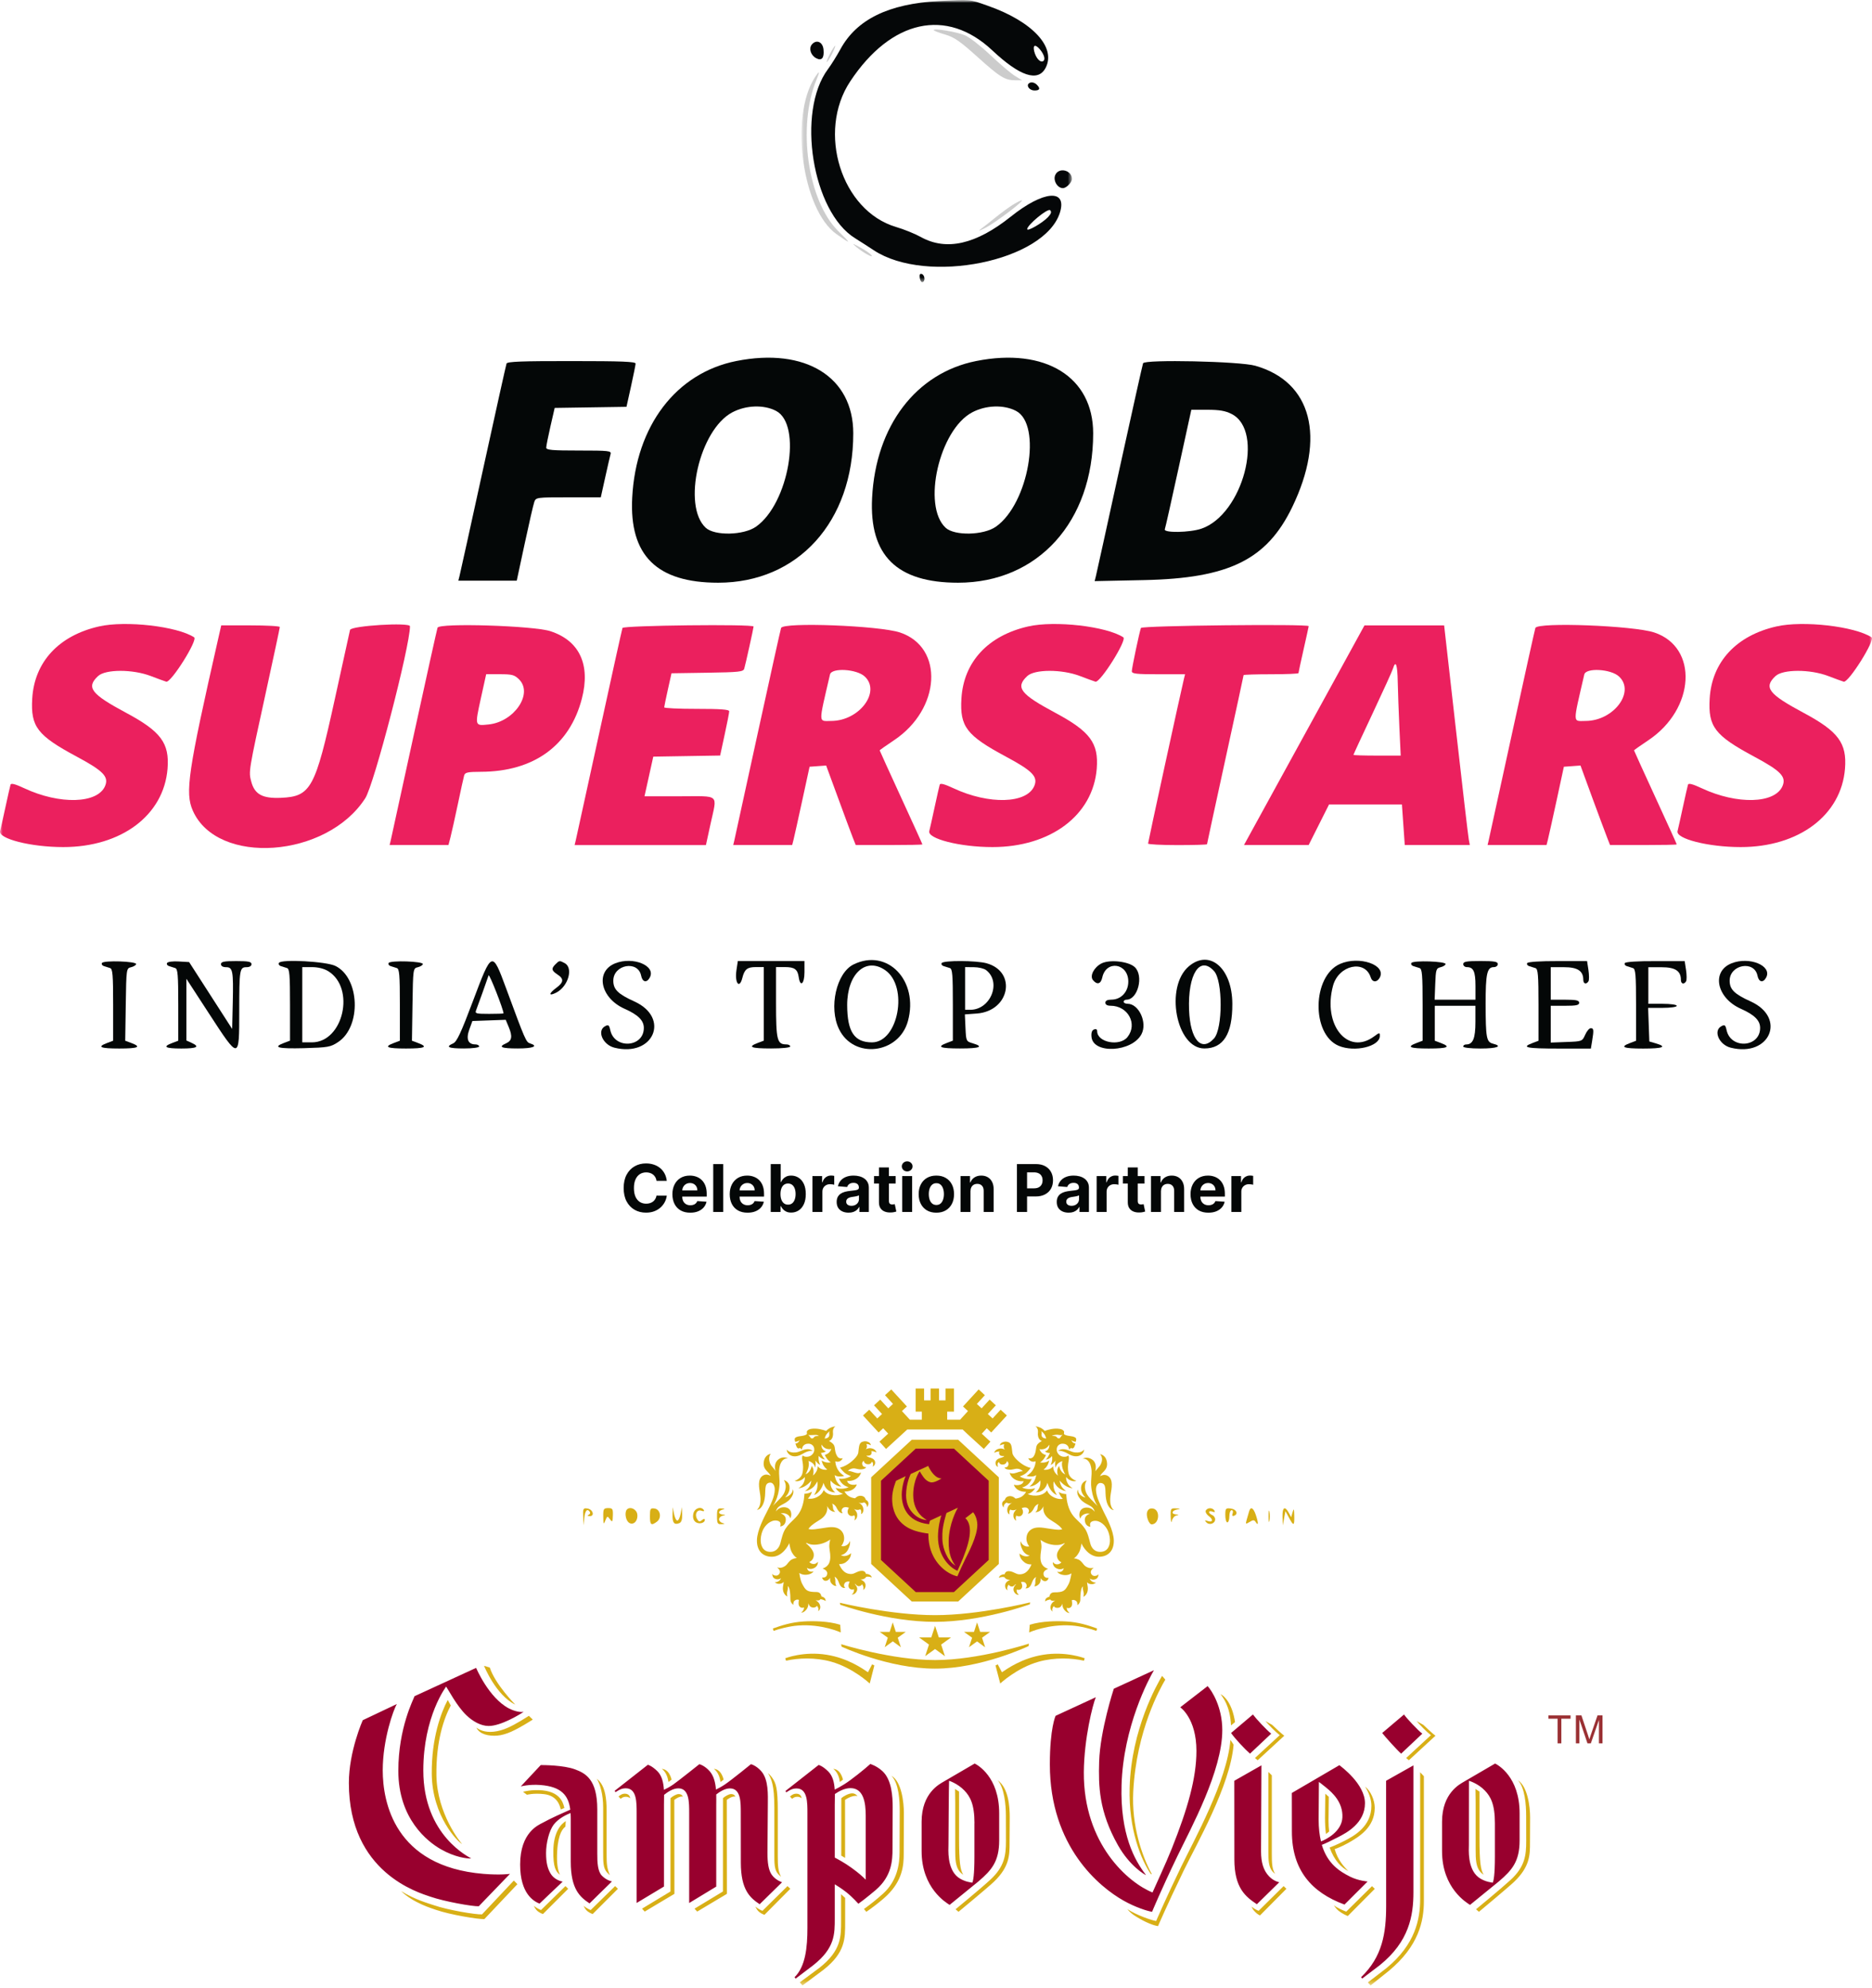 <svg width="341" height="362" viewBox="0 0 341 362" fill="none" xmlns="http://www.w3.org/2000/svg">
<g clip-path="url(#clip0_1271_144)">
<mask id="mask0_1271_144" style="mask-type:luminance" maskUnits="userSpaceOnUse" x="0" y="0" width="341" height="362">
<path d="M341 0H0V361.54H341V0Z" fill="white"/>
</mask>
<g mask="url(#mask0_1271_144)">
<mask id="mask1_1271_144" style="mask-type:luminance" maskUnits="userSpaceOnUse" x="146" y="0" width="50" height="52">
<path d="M195.26 0H146V51.39H195.26V0Z" fill="white"/>
</mask>
<g mask="url(#mask1_1271_144)">
<path fill-rule="evenodd" clip-rule="evenodd" d="M184.15 39.43C177.79 44.51 172.38 45.74 167.74 43.16C166.68 42.57 164.65 41.75 163.22 41.33C153.27 38.39 148.76 24.04 154.88 14.81C162.34 3.56 172.43 1.36 180.74 9.16C185.76 13.88 189.06 14.98 190.45 12.39C192.46 8.63 188.09 3.91 179.94 1.05C176.44 -0.18 176.91 -0.13 171 0.19C161.85 0.7 156.06 3.53 153.1 8.94C152.45 10.13 151.43 11.77 150.82 12.59C145.03 20.35 147.95 38.57 155.76 43.38C156.61 43.91 158.13 44.89 159.15 45.56C168.81 51.94 190.38 47.56 193.09 38.66C194.4 34.34 190.05 34.71 184.15 39.43ZM189.41 8.97C190.2 9.9 190.48 10.86 190.02 11.13C189.5 11.46 188.7 10.59 188.39 9.34C188.11 8.18 188.58 8.01 189.41 8.97ZM190.89 39.55C189.9 40.6 187.11 42.21 187.11 41.73C187.11 40.97 190.87 37.86 191.29 38.28C191.59 38.57 191.48 38.92 190.89 39.55Z" fill="#050708"/>
<path fill-rule="evenodd" clip-rule="evenodd" d="M170.08 5.479C170.08 5.59 171 5.949 172.13 6.279C173.82 6.769 174.86 7.489 178.09 10.399C182.18 14.079 183.06 14.62 185.01 14.62H186.19L184.89 13.829C184.18 13.399 182.18 11.7 180.45 10.069C178.72 8.43 176.64 6.809 175.82 6.449C174.36 5.809 170.08 5.09 170.08 5.479Z" fill="#CCCCCC"/>
<path fill-rule="evenodd" clip-rule="evenodd" d="M147.88 8.109C147.29 8.819 147.68 10.069 148.66 10.589C149.68 11.139 150.16 10.579 150.01 9.029C149.88 7.619 148.71 7.119 147.88 8.109Z" fill="#050708"/>
<path fill-rule="evenodd" clip-rule="evenodd" d="M151.19 9.81C150.77 10.62 150.52 11.29 150.62 11.29C150.72 11.29 151.15 10.62 151.56 9.81C151.97 9 152.23 8.33 152.13 8.33C152.03 8.33 151.6 9 151.19 9.81Z" fill="#CCCCCC"/>
<path fill-rule="evenodd" clip-rule="evenodd" d="M148.46 14.05C143.8 21.16 146.14 38.23 152.37 42.63C155.09 44.55 155.14 44.48 152.75 42.14C147.13 36.64 145.17 23.04 148.76 14.44C149.39 12.92 149.29 12.78 148.46 14.05Z" fill="#CCCCCC"/>
<path fill-rule="evenodd" clip-rule="evenodd" d="M187.38 15.22C186.92 15.68 187.59 16.48 188.44 16.48C189.41 16.48 189.56 16.13 188.88 15.44C188.41 14.96 187.74 14.86 187.38 15.22Z" fill="#050708"/>
<path fill-rule="evenodd" clip-rule="evenodd" d="M192.23 31.849C191.78 32.839 192.6 34.259 193.62 34.259C194.24 34.259 195.26 33.229 195.26 32.589C195.26 30.979 192.89 30.399 192.23 31.849Z" fill="#050708"/>
<path fill-rule="evenodd" clip-rule="evenodd" d="M184.54 37.261C183.84 37.691 182.42 38.73 181.38 39.571C180.34 40.41 179.08 41.401 178.58 41.77C178.08 42.13 178.5 42.011 179.52 41.48C181.34 40.541 186.71 36.471 186.12 36.48C185.95 36.48 185.24 36.831 184.54 37.261Z" fill="#CCCCCC"/>
<path fill-rule="evenodd" clip-rule="evenodd" d="M156 44.98C157.29 46.07 159.3 47.15 158.71 46.43C158.47 46.14 157.55 45.51 156.67 45.05C155.17 44.24 155.13 44.24 156 44.98Z" fill="#CCCCCC"/>
<path fill-rule="evenodd" clip-rule="evenodd" d="M167.54 50.601C167.61 51.081 167.83 51.431 168.03 51.381C168.58 51.241 168.48 50.081 167.91 49.891C167.58 49.781 167.46 50.001 167.54 50.601Z" fill="#050708"/>
</g>
<path fill-rule="evenodd" clip-rule="evenodd" d="M177.83 65.739C166.86 67.919 159.53 77.539 158.86 90.649C158.32 101.149 163.34 106.109 174.52 106.109C189.07 106.109 199.13 94.989 199.13 78.909C199.13 68.629 190.41 63.239 177.83 65.739ZM181.41 95.909C179.16 97.489 173.88 97.599 172.26 96.109C167.92 92.099 171.11 78.239 177.09 75.089C179.58 73.769 182.84 73.659 185.07 74.819C189.87 77.299 187.37 91.739 181.41 95.909Z" fill="#040707"/>
<path fill-rule="evenodd" clip-rule="evenodd" d="M92.27 66.201C92.18 66.451 90.26 75.081 88.01 85.371C85.76 95.661 83.82 104.451 83.7 104.911L83.49 105.741H88.81H94.13L95.58 98.981C96.38 95.261 97.16 91.851 97.33 91.391C97.63 90.571 97.75 90.561 103.54 90.561H109.44L110.24 86.951C110.68 84.961 111.12 83.051 111.22 82.691C111.39 82.091 110.94 82.041 105.45 82.041C100.55 82.041 99.5 81.951 99.5 81.511C99.5 81.221 99.85 79.471 100.27 77.631L101.04 74.281L107.58 74.181L114.12 74.081L114.94 70.381C115.39 68.341 115.77 66.471 115.78 66.211C115.8 65.851 113.23 65.751 104.12 65.751C95.11 65.741 92.4 65.841 92.27 66.201Z" fill="#040707"/>
<path fill-rule="evenodd" clip-rule="evenodd" d="M228.66 66.6C225.85 65.79 208.48 65.42 208.22 66.15C208.11 66.43 206.19 75.08 203.93 85.36C201.68 95.65 199.74 104.46 199.62 104.94L199.4 105.82L208.43 105.63C223.86 105.31 230.75 101.92 235.38 92.36C241.56 79.59 238.94 69.52 228.66 66.6ZM218.84 96.27C216.74 96.99 211.93 97.07 212.18 96.38C212.28 96.13 213.4 91.13 214.68 85.27L217.01 74.62H219.94C222.16 74.62 223.22 74.81 224.36 75.39C230.41 78.48 226.39 93.7 218.84 96.27Z" fill="#040707"/>
<path fill-rule="evenodd" clip-rule="evenodd" d="M134.13 65.739C123.16 67.919 115.83 77.539 115.16 90.649C114.62 101.149 119.64 106.109 130.82 106.109C145.37 106.109 155.43 94.989 155.43 78.909C155.43 68.629 146.71 63.239 134.13 65.739ZM137.71 95.909C135.45 97.489 130.18 97.599 128.56 96.109C124.22 92.099 127.41 78.239 133.39 75.089C135.88 73.769 139.14 73.659 141.36 74.819C146.17 77.299 143.67 91.739 137.71 95.909Z" fill="#040707"/>
<path fill-rule="evenodd" clip-rule="evenodd" d="M18.04 114.07C10.71 115.73 6.26 120.54 5.87 127.22C5.57 132.34 6.8 133.93 13.98 137.78C18.83 140.38 19.84 141.43 19.15 143.11C17.8 146.36 10.89 146.56 4.43 143.54C2.78 142.77 2.02 142.57 1.92 142.88C1.84 143.13 1.42 145 0.98 147.03C0.54 149.06 0.11 151 0.02 151.33C-0.37 152.73 5.63 154.25 11.51 154.25C22.12 154.25 29.84 148.45 30.52 139.97C30.89 135.32 29.31 133.19 22.99 129.81C16.58 126.38 15.66 125.18 17.86 123.11C19.21 121.85 24.16 121.84 27.46 123.1C28.68 123.57 29.95 124.03 30.28 124.13C31.14 124.39 36.09 116.52 35.36 116.05C32.26 114.04 22.89 112.97 18.04 114.07Z" fill="#EB205E"/>
<path fill-rule="evenodd" clip-rule="evenodd" d="M187.3 114.07C179.97 115.73 175.52 120.54 175.13 127.22C174.83 132.34 176.06 133.93 183.24 137.78C188.09 140.38 189.1 141.43 188.41 143.11C187.06 146.36 180.15 146.56 173.69 143.54C172.04 142.77 171.28 142.57 171.18 142.88C171.1 143.13 170.68 145 170.24 147.03C169.8 149.07 169.37 151 169.28 151.33C168.89 152.73 174.89 154.25 180.77 154.25C191.38 154.25 199.1 148.45 199.78 139.97C200.15 135.32 198.57 133.19 192.25 129.81C185.84 126.38 184.92 125.18 187.12 123.11C188.47 121.85 193.42 121.84 196.72 123.1C197.94 123.57 199.21 124.03 199.54 124.13C200.4 124.39 205.35 116.52 204.62 116.05C201.52 114.04 192.15 112.97 187.3 114.07Z" fill="#EB205E"/>
<path fill-rule="evenodd" clip-rule="evenodd" d="M323.601 114.07C316.271 115.73 311.821 120.54 311.431 127.22C311.131 132.34 312.361 133.93 319.541 137.78C324.391 140.38 325.401 141.43 324.711 143.11C323.361 146.36 316.451 146.56 309.991 143.54C308.341 142.77 307.581 142.57 307.481 142.88C307.401 143.13 306.981 145 306.541 147.03C306.101 149.07 305.671 151 305.581 151.33C305.191 152.73 311.191 154.25 317.071 154.25C327.681 154.25 335.401 148.45 336.081 139.97C336.451 135.32 334.871 133.19 328.551 129.81C322.141 126.38 321.221 125.18 323.421 123.11C324.771 121.85 329.721 121.84 333.021 123.1C334.241 123.57 335.511 124.03 335.841 124.13C336.701 124.39 341.651 116.52 340.921 116.05C337.821 114.04 328.451 112.97 323.601 114.07Z" fill="#EB205E"/>
<path fill-rule="evenodd" clip-rule="evenodd" d="M39.73 116.379C34.24 140.539 33.68 144.349 35.12 147.609C39.57 157.709 59.53 156.269 66.54 145.349C68.14 142.859 74.68 117.699 74.68 114.039C74.68 113.289 63.94 113.939 63.76 114.709C63.65 115.169 62.4 120.859 60.98 127.349C57.42 143.589 56.63 145.039 51.19 145.279C47.83 145.429 46.4 144.659 45.78 142.369C45.27 140.489 45.26 140.559 48.42 126.119C49.82 119.719 50.97 114.339 50.97 114.179C50.97 114.009 48.57 113.879 45.63 113.879H40.3L39.73 116.379Z" fill="#EB205E"/>
<path fill-rule="evenodd" clip-rule="evenodd" d="M100.241 114.931C97.131 113.931 80.021 113.401 79.701 114.301C79.601 114.581 77.681 123.231 75.441 133.511C73.201 143.801 71.271 152.591 71.171 153.051L70.971 153.881H81.691L82.051 152.491C82.251 151.731 82.851 149.021 83.391 146.481C83.921 143.931 84.451 141.551 84.551 141.201C84.711 140.651 85.191 140.551 87.581 140.541C97.211 140.521 103.771 135.781 105.991 127.221C107.601 121.021 105.551 116.651 100.241 114.931ZM89.001 131.921C86.461 132.181 86.481 132.261 87.601 127.121L88.561 122.771H91.081C93.301 122.771 93.721 122.891 94.561 123.721C97.151 126.311 93.671 131.441 89.001 131.921Z" fill="#EB205E"/>
<path fill-rule="evenodd" clip-rule="evenodd" d="M113.39 114.35C113.3 114.6 111.39 123.23 109.15 133.52C106.91 143.81 104.98 152.6 104.87 153.06L104.67 153.89H116.63H128.59L129.42 150.08C130.65 144.43 131.28 145 123.82 145H117.4L118.2 141.39L119 137.78L125.09 137.68L131.18 137.58L132 133.78C132.46 131.69 132.83 129.78 132.83 129.53C132.83 129.19 131.31 129.08 126.9 129.08C123.64 129.08 120.98 128.96 120.99 128.8C121 128.65 121.3 127.19 121.66 125.56L122.32 122.6L128.85 122.5C134.66 122.41 135.4 122.33 135.57 121.76C135.8 121.01 137.27 114.36 137.27 114.09C137.28 113.61 113.55 113.89 113.39 114.35Z" fill="#EB205E"/>
<path fill-rule="evenodd" clip-rule="evenodd" d="M160.241 136.64C160.241 136.58 161.411 135.76 162.831 134.81C171.391 129.12 172.011 117.86 163.931 115.17C160.151 113.92 142.671 113.25 142.281 114.35C142.181 114.6 140.281 123.23 138.031 133.51C135.791 143.8 133.871 152.59 133.761 153.05L133.561 153.881H144.301L144.561 152.86C144.701 152.3 145.411 149.101 146.141 145.741L147.471 139.62L148.981 139.51L150.491 139.4L152.641 145.25C153.821 148.47 155.031 151.731 155.331 152.491L155.881 153.881H161.951C165.291 153.881 168.021 153.83 168.021 153.76C168.021 153.69 166.271 149.84 164.131 145.19C161.991 140.54 160.241 136.69 160.241 136.64ZM151.441 131.28C149.031 131.29 149.051 132.05 151.191 122.82C151.481 121.55 156.051 121.81 157.521 123.19C160.501 125.97 156.531 131.26 151.441 131.28Z" fill="#EB205E"/>
<path fill-rule="evenodd" clip-rule="evenodd" d="M207.83 114.349C207.53 115.189 206.17 121.649 206.17 122.219C206.17 122.689 206.94 122.779 211.02 122.779H215.87L215.66 123.629C215.22 125.369 209.13 153.349 209.13 153.609C209.13 153.759 211.55 153.889 214.5 153.889C217.45 153.889 219.87 153.819 219.87 153.729C219.87 153.639 221.37 146.709 223.2 138.329C225.03 129.949 226.53 123.019 226.53 122.939C226.53 122.849 228.78 122.779 231.53 122.779C234.28 122.779 236.53 122.689 236.53 122.569C236.53 122.449 236.95 120.519 237.46 118.259C237.97 115.999 238.39 114.099 238.39 114.019C238.39 113.589 207.98 113.919 207.83 114.349Z" fill="#EB205E"/>
<path fill-rule="evenodd" clip-rule="evenodd" d="M267.55 152.861C267.44 152.301 266.39 143.301 265.21 132.861L263.06 113.881H248.55L242.2 125.461C238.7 131.821 233.76 140.821 231.22 145.461L226.6 153.881H238.38L242.1 146.481H255.37L255.89 153.881H267.74L267.55 152.861ZM250.84 137.591C248.48 137.591 246.54 137.531 246.54 137.461C246.54 137.381 248.1 134.011 250.01 129.961C251.92 125.901 253.6 122.211 253.74 121.751C254.24 120.121 254.55 120.971 254.61 124.161C254.65 125.941 254.78 129.691 254.91 132.491L255.15 137.591H250.84Z" fill="#EB205E"/>
<path fill-rule="evenodd" clip-rule="evenodd" d="M297.651 136.64C297.651 136.58 298.821 135.76 300.241 134.81C308.791 129.12 309.421 117.86 301.331 115.17C297.561 113.92 280.071 113.25 279.681 114.35C279.591 114.6 277.681 123.23 275.441 133.51C273.201 143.8 271.271 152.59 271.171 153.05L270.971 153.881H281.711L281.971 152.86C282.111 152.3 282.821 149.101 283.551 145.741L284.871 139.62L286.391 139.51L287.901 139.4L290.041 145.25C291.231 148.47 292.441 151.731 292.741 152.491L293.281 153.881H299.361C302.691 153.881 305.431 153.83 305.431 153.76C305.431 153.69 303.681 149.84 301.541 145.19C299.401 140.54 297.651 136.69 297.651 136.64ZM288.851 131.28C286.441 131.29 286.461 132.05 288.591 122.82C288.891 121.55 293.451 121.81 294.921 123.19C297.911 125.97 293.941 131.26 288.851 131.28Z" fill="#EB205E"/>
<path fill-rule="evenodd" clip-rule="evenodd" d="M18.579 175.35C18.449 175.56 18.599 175.82 18.919 175.92C19.239 176.02 19.749 176.18 20.049 176.28C20.519 176.42 20.609 177.5 20.609 182.98V189.51L19.499 189.93C17.609 190.64 18.249 190.93 21.719 190.93C25.199 190.93 25.829 190.64 23.929 189.93L22.809 189.51L22.909 182.92C23.009 176.38 23.019 176.33 23.869 176.13C24.339 176.02 24.759 175.76 24.799 175.56C24.899 175.04 18.889 174.85 18.579 175.35Z" fill="#040707"/>
<path fill-rule="evenodd" clip-rule="evenodd" d="M30.441 175.35C30.311 175.57 30.461 175.82 30.781 175.92C31.101 176.02 31.611 176.18 31.911 176.28C32.381 176.42 32.471 177.5 32.471 182.98V189.51L31.361 189.93C29.551 190.61 30.071 190.93 33.031 190.93C35.911 190.93 36.471 190.61 34.881 189.89L33.951 189.47V183.85V178.23L38.081 184.58C43.591 193.05 43.581 193.05 43.581 184.11C43.581 176.53 43.651 176.12 44.921 176.12C45.461 176.12 45.811 175.9 45.811 175.57C45.811 175.12 45.251 175.01 43.031 175.01C40.811 175.01 40.251 175.12 40.251 175.57C40.251 175.91 40.601 176.12 41.171 176.12C42.401 176.12 42.531 176.77 42.401 182.58L42.291 187.37L38.371 181.28L34.451 175.19L32.571 175.08C31.511 175.01 30.571 175.13 30.441 175.35Z" fill="#040707"/>
<path fill-rule="evenodd" clip-rule="evenodd" d="M61.09 175.889C59.41 175.069 51.25 174.629 50.82 175.329C50.68 175.559 50.83 175.819 51.14 175.919C51.46 176.019 51.97 176.179 52.28 176.279C52.74 176.419 52.83 177.499 52.83 182.979V189.499L51.72 189.919C49.6 190.719 50.64 190.989 55.36 190.869C59.77 190.739 60.22 190.669 61.6 189.749C65.87 186.919 65.54 178.059 61.09 175.889ZM56.82 189.809H55.06V176.109H56.82C57.91 176.109 59.02 176.379 59.76 176.829C64.8 179.899 62.55 189.799 56.82 189.809Z" fill="#040707"/>
<path fill-rule="evenodd" clip-rule="evenodd" d="M70.799 175.35C70.669 175.56 70.819 175.82 71.139 175.92C71.459 176.02 71.969 176.18 72.279 176.28C72.749 176.42 72.839 177.5 72.839 182.98V189.51L71.729 189.93C69.839 190.64 70.479 190.93 73.949 190.93C77.429 190.93 78.059 190.64 76.159 189.93L75.039 189.51L75.139 182.92C75.239 176.38 75.249 176.33 76.099 176.13C76.569 176.02 76.989 175.76 77.029 175.56C77.119 175.04 71.119 174.85 70.799 175.35Z" fill="#040707"/>
<path fill-rule="evenodd" clip-rule="evenodd" d="M96.56 190C95.83 189.77 95.69 189.46 92.2 179.99C89.64 173.06 89.62 173.07 86.15 182.29C83.98 188.06 83.21 189.7 82.56 189.99C81.08 190.64 81.66 190.92 84.5 190.92C86.11 190.92 87.28 190.76 87.28 190.55C87.28 190.35 86.97 190.18 86.58 190.18C85.26 190.18 84.86 189.2 85.49 187.47L86.05 185.92L89.08 185.81L92.12 185.7L92.68 187.05C93.38 188.73 93.25 189.52 92.18 189.99C90.68 190.65 91.31 190.92 94.32 190.92C97.12 190.92 98.14 190.5 96.56 190ZM89.09 184.62C86.73 184.62 86.49 184.56 86.72 183.98C87.06 183.11 88.79 178.28 89 177.61C89.12 177.22 91.72 183.84 91.72 184.53C91.72 184.58 90.54 184.62 89.09 184.62Z" fill="#040707"/>
<path fill-rule="evenodd" clip-rule="evenodd" d="M101.19 175.579C100.39 176.379 100.46 176.729 101.53 177.439C102.75 178.239 102.7 178.869 101.35 179.869C99.92 180.919 99.91 181.479 101.33 180.749C103.52 179.619 104.48 176.249 102.86 175.379C101.93 174.879 101.88 174.889 101.19 175.579Z" fill="#040707"/>
<path fill-rule="evenodd" clip-rule="evenodd" d="M112.089 175.409C108.349 176.879 109.339 181.729 113.779 183.699C116.239 184.789 117.279 185.819 117.279 187.179C117.279 190.749 111.939 191.099 111.169 187.589C110.959 186.639 110.829 186.539 110.219 186.869C108.689 187.689 109.799 190.249 111.919 190.779C119.039 192.569 122.149 185.349 115.549 182.359C112.569 181.009 111.719 180.169 111.719 178.579C111.719 175.629 116.219 174.819 116.789 177.669C117.029 178.869 117.819 179.029 118.369 177.999C119.519 175.849 115.329 174.129 112.089 175.409Z" fill="#040707"/>
<path fill-rule="evenodd" clip-rule="evenodd" d="M134.151 176.66C133.801 179.02 134.701 180.18 135.231 178.05C135.621 176.5 136.121 176.1 137.691 176.1H139.131V182.8V189.5L138.021 189.92C136.111 190.64 136.781 190.92 140.431 190.92C142.531 190.92 143.951 190.77 143.951 190.55C143.951 190.35 143.631 190.18 143.241 190.18C141.551 190.18 141.361 189.43 141.361 182.56V176.1H142.981C144.721 176.1 145.291 176.51 145.491 177.92C145.761 179.83 146.541 179.18 146.541 177.05V175H140.471H134.401L134.151 176.66Z" fill="#040707"/>
<path fill-rule="evenodd" clip-rule="evenodd" d="M155.48 175.621C152.35 177.161 150.93 183.471 152.83 187.391C155.5 192.921 163.74 191.951 165.39 185.921C167.39 178.581 161.64 172.591 155.48 175.621ZM158.84 189.811C155.62 189.811 154.34 187.881 154.32 183.041C154.31 177.321 157.72 174.201 161.27 176.681C165.52 179.661 163.64 189.811 158.84 189.811Z" fill="#040707"/>
<path fill-rule="evenodd" clip-rule="evenodd" d="M179.69 175.4C177.82 174.89 171.84 174.87 171.54 175.37C171.41 175.57 171.57 175.82 171.88 175.92C172.2 176.02 172.71 176.18 173.02 176.28C173.49 176.42 173.57 177.5 173.57 182.98V189.5L172.46 189.92C170.56 190.64 171.23 190.92 174.87 190.92C178.5 190.92 179.29 190.6 177.19 189.98C176 189.63 175.98 189.59 175.87 187.17L175.76 184.72L177.93 184.56C183.93 184.12 185.3 176.94 179.69 175.4ZM175.8 183.88V176.11L177.37 176.12C178.24 176.12 179.25 176.36 179.61 176.64C182.48 178.81 180.47 183.88 176.73 183.88H175.8Z" fill="#040707"/>
<path fill-rule="evenodd" clip-rule="evenodd" d="M200.619 175.451C199.249 176.171 198.469 177.731 199.099 178.481C199.849 179.381 200.529 179.191 200.789 177.991C201.499 174.751 205.529 175.391 205.529 178.741C205.529 180.621 204.209 182.031 202.439 182.031C201.719 182.031 201.349 182.221 201.349 182.591C201.349 182.941 201.699 183.141 202.289 183.141C205.469 183.141 207.269 186.451 205.389 188.831C203.989 190.611 199.859 189.831 199.859 187.781C199.859 187.441 199.639 187.321 199.289 187.461C198.899 187.611 198.749 188.061 198.829 188.831C199.139 191.991 206.209 191.591 207.929 188.321C209.039 186.221 207.459 182.781 205.399 182.781C204.999 182.781 204.679 182.611 204.679 182.411C204.679 182.211 204.919 182.041 205.199 182.041C207.269 182.041 208.379 177.681 206.709 176.111C205.589 175.051 202.089 174.671 200.619 175.451Z" fill="#040707"/>
<path fill-rule="evenodd" clip-rule="evenodd" d="M216.57 175.95C212.13 179.68 214.24 190.92 219.38 190.92C222.85 190.92 224.51 188.27 224.48 182.77C224.45 176.3 220.35 172.77 216.57 175.95ZM221.14 189.1C218.84 191.64 216.81 189.33 216.6 183.93C216.35 177.39 218.55 173.95 221.15 176.83C222.76 178.6 222.75 187.32 221.14 189.1Z" fill="#040707"/>
<path fill-rule="evenodd" clip-rule="evenodd" d="M244.109 175.52C239.009 177.74 238.839 188.34 243.859 190.44C246.789 191.66 251.349 190.56 251.349 188.64C251.349 187.98 251.299 187.99 250.299 188.73C245.499 192.28 240.899 186.61 242.819 179.51C243.839 175.73 248.639 174.67 249.689 177.98C249.989 178.92 250.839 178.93 251.339 178.01C252.559 175.7 247.579 174 244.109 175.52Z" fill="#040707"/>
<path fill-rule="evenodd" clip-rule="evenodd" d="M257.1 175.35C256.97 175.56 257.12 175.82 257.44 175.92C257.76 176.02 258.27 176.18 258.58 176.28C259.05 176.42 259.14 177.5 259.14 182.98V189.51L258.03 189.93C256.14 190.64 256.78 190.93 260.25 190.93C263.72 190.93 264.36 190.64 262.47 189.93L261.36 189.51V186.33V183.15H265.06H268.76V186.09C268.76 189.09 268.31 190.19 267.07 190.19C266.78 190.19 266.54 190.36 266.54 190.56C266.54 190.78 267.84 190.93 269.69 190.93C272.72 190.93 273.8 190.51 271.96 190.05C270.77 189.75 270.63 189.01 270.62 182.85C270.61 177.32 270.88 176.11 272.11 176.11C272.51 176.11 272.84 175.86 272.84 175.56C272.84 175.11 272.24 175 269.69 175C267.14 175 266.54 175.1 266.54 175.56C266.54 175.86 266.84 176.11 267.21 176.11C268.4 176.11 268.77 176.91 268.77 179.52V182.04H265.05H261.33L261.44 179.19C261.54 176.55 261.61 176.32 262.4 176.13C262.87 176.02 263.29 175.76 263.33 175.56C263.42 175.04 257.41 174.85 257.1 175.35Z" fill="#040707"/>
<path fill-rule="evenodd" clip-rule="evenodd" d="M278.199 175.37C278.069 175.58 278.229 175.83 278.549 175.93C278.869 176.03 279.379 176.19 279.689 176.29C280.159 176.43 280.249 177.51 280.249 182.99V189.52L279.139 189.94C277.039 190.73 278.039 190.94 283.909 190.94H289.789L290.019 189.55C290.349 187.55 290.319 187.23 289.769 187.23C289.499 187.23 289.039 187.77 288.749 188.43C288.219 189.62 288.189 189.64 285.349 189.74L282.479 189.85V186.5V183.15H285.069C287.129 183.15 287.659 183.04 287.659 182.6C287.659 182.16 287.129 182.04 285.069 182.04H282.479V179.08V176.12H284.869C287.379 176.12 288.409 176.79 288.409 178.43C288.409 179.16 288.969 179.31 289.349 178.69C289.489 178.47 289.479 177.56 289.349 176.65L289.099 175.01H283.769C280.579 175 278.339 175.15 278.199 175.37Z" fill="#040707"/>
<path fill-rule="evenodd" clip-rule="evenodd" d="M295.98 175.369C295.85 175.579 296.01 175.829 296.33 175.929C296.65 176.029 297.16 176.189 297.46 176.289C297.93 176.429 298.02 177.509 298.02 182.989V189.519L296.91 189.939C295 190.659 295.67 190.939 299.32 190.939C302.94 190.939 303.74 190.619 301.64 189.999L300.44 189.649L300.33 186.589L300.22 183.529H302.83C304.32 183.529 305.44 183.369 305.44 183.159C305.44 182.949 304.33 182.789 302.85 182.789H300.26V179.459V176.129H302.65C305.17 176.129 306.19 176.799 306.19 178.439C306.19 179.169 306.75 179.319 307.13 178.699C307.27 178.479 307.26 177.569 307.13 176.659L306.88 175.019H301.55C298.36 174.999 296.12 175.149 295.98 175.369Z" fill="#040707"/>
<path fill-rule="evenodd" clip-rule="evenodd" d="M315.431 175.409C311.691 176.879 312.681 181.729 317.121 183.699C319.581 184.789 320.621 185.819 320.621 187.179C320.621 190.749 315.281 191.099 314.511 187.589C314.301 186.639 314.171 186.539 313.561 186.869C312.031 187.689 313.141 190.249 315.261 190.779C322.381 192.569 325.491 185.349 318.901 182.359C315.921 181.009 315.071 180.169 315.071 178.579C315.071 175.629 319.571 174.819 320.141 177.669C320.381 178.869 321.171 179.029 321.721 177.999C322.851 175.849 318.671 174.129 315.431 175.409Z" fill="#040707"/>
<path fill-rule="evenodd" clip-rule="evenodd" d="M106.229 276.17L106.289 277.77L106.439 276.38C106.579 275.05 106.999 274.61 107.449 275.33C107.569 275.52 107.449 275.75 107.189 275.86C106.919 275.97 107.009 276.06 107.399 276.08C108.389 276.12 108.019 274.84 106.999 274.69C106.239 274.58 106.169 274.71 106.229 276.17Z" fill="#D8AF16"/>
<path fill-rule="evenodd" clip-rule="evenodd" d="M109.889 276.199C109.909 277.589 109.959 277.669 110.269 276.879C110.599 276.039 110.659 276.029 111.109 276.649C111.539 277.239 111.599 277.169 111.639 275.969C111.679 274.769 111.589 274.619 110.779 274.619C109.949 274.629 109.869 274.769 109.889 276.199Z" fill="#D8AF16"/>
<path fill-rule="evenodd" clip-rule="evenodd" d="M114.21 274.86C113.75 275.32 113.93 276.74 114.5 277.22C115.29 277.88 116.24 277.02 116.09 275.77C115.98 274.83 114.81 274.26 114.21 274.86Z" fill="#D8AF16"/>
<path fill-rule="evenodd" clip-rule="evenodd" d="M118.391 276.08C118.391 277.69 118.611 277.87 119.651 277.1C120.581 276.42 120.301 274.84 119.221 274.69C118.481 274.59 118.391 274.73 118.391 276.08Z" fill="#D8AF16"/>
<path fill-rule="evenodd" clip-rule="evenodd" d="M122.511 275.809C122.461 277.289 122.801 277.719 123.721 277.369C124.121 277.219 124.291 276.719 124.261 275.799L124.211 274.449L123.981 275.669C123.851 276.339 123.581 276.889 123.381 276.889C123.181 276.889 122.911 276.339 122.781 275.669L122.551 274.449L122.511 275.809Z" fill="#D8AF16"/>
<path fill-rule="evenodd" clip-rule="evenodd" d="M126.31 275.579C126.16 276.199 126.26 276.729 126.61 277.069C127.17 277.629 128.39 277.409 128.39 276.749C128.39 276.519 128.18 276.549 127.86 276.809C127.44 277.159 127.26 277.109 126.96 276.559C126.49 275.679 127.01 274.799 127.82 275.109C128.18 275.249 128.34 275.189 128.21 274.979C127.74 274.239 126.55 274.609 126.31 275.579Z" fill="#D8AF16"/>
<path fill-rule="evenodd" clip-rule="evenodd" d="M130.609 276.109C130.609 277.409 130.709 277.589 131.439 277.549C132.069 277.519 132.109 277.469 131.629 277.339C131.269 277.249 130.979 276.939 130.979 276.669C130.979 276.389 131.269 276.089 131.629 275.999C132.249 275.839 132.249 275.829 131.629 275.789C131.269 275.769 130.979 275.589 130.979 275.399C130.979 275.209 131.269 274.979 131.629 274.889C132.119 274.759 132.069 274.709 131.439 274.679C130.709 274.629 130.609 274.799 130.609 276.109Z" fill="#D8AF16"/>
<path fill-rule="evenodd" clip-rule="evenodd" d="M208.961 275.331C208.721 276.071 209.291 277.591 209.791 277.581C211.211 277.551 211.401 274.891 209.991 274.691C209.451 274.621 209.121 274.831 208.961 275.331Z" fill="#D8AF16"/>
<path fill-rule="evenodd" clip-rule="evenodd" d="M213.249 276.199C213.279 277.059 213.37 277.409 213.46 276.959C213.55 276.509 213.9 276.069 214.24 275.979C214.81 275.829 214.809 275.809 214.219 275.769C213.289 275.709 213.42 275.069 214.41 274.879C215.12 274.739 215.099 274.709 214.219 274.669C213.259 274.629 213.209 274.709 213.249 276.199Z" fill="#D8AF16"/>
<path fill-rule="evenodd" clip-rule="evenodd" d="M219.651 275.05C219.511 275.28 219.751 275.75 220.201 276.08C221.081 276.74 220.911 277.3 219.921 276.95C219.441 276.78 219.401 276.84 219.751 277.21C220.291 277.8 221.351 277.44 221.351 276.66C221.351 276.34 221.101 275.99 220.791 275.87C220.491 275.75 220.241 275.51 220.241 275.34C220.241 275.16 220.521 275.13 220.861 275.26C221.271 275.42 221.391 275.35 221.211 275.06C220.861 274.51 219.991 274.5 219.651 275.05Z" fill="#D8AF16"/>
<path fill-rule="evenodd" clip-rule="evenodd" d="M223.199 275.9C223.199 276.63 223.369 277.22 223.569 277.22C223.769 277.22 223.939 276.719 223.939 276.109C223.939 275.499 224.129 275 224.349 275C224.579 275 224.659 275.26 224.529 275.59C224.389 275.96 224.469 276.119 224.769 276.019C225.629 275.729 225.249 274.82 224.209 274.7C223.279 274.58 223.199 274.67 223.199 275.9Z" fill="#D8AF16"/>
<path fill-rule="evenodd" clip-rule="evenodd" d="M227.519 275.269C227.419 275.629 227.229 276.299 227.089 276.769C226.859 277.559 226.899 277.589 227.629 277.139C228.289 276.729 228.469 276.739 228.769 277.209C229.249 277.959 229.229 277.209 228.729 275.779C228.269 274.489 227.789 274.289 227.519 275.269Z" fill="#D8AF16"/>
<path fill-rule="evenodd" clip-rule="evenodd" d="M231.08 276.11C231.08 277.03 231.15 277.4 231.24 276.94C231.33 276.48 231.33 275.73 231.24 275.27C231.15 274.81 231.08 275.19 231.08 276.11Z" fill="#D8AF16"/>
<path fill-rule="evenodd" clip-rule="evenodd" d="M233.621 276.2L233.671 277.77L233.911 276.47L234.151 275.17L234.801 276.37C235.651 277.95 235.801 277.89 235.761 276C235.731 274.72 235.671 274.6 235.461 275.35L235.201 276.28L234.751 275.45C234.041 274.16 233.571 274.47 233.621 276.2Z" fill="#D8AF16"/>
<path fill-rule="evenodd" clip-rule="evenodd" d="M111.35 275.37C111.35 275.57 111.1 275.74 110.79 275.74C110.49 275.74 110.24 275.57 110.24 275.37C110.24 275.17 110.49 275 110.79 275C111.1 275 111.35 275.16 111.35 275.37Z" fill="#D8AF16"/>
<path fill-rule="evenodd" clip-rule="evenodd" d="M115.609 276.11C115.609 276.59 115.399 277.04 115.149 277.13C114.579 277.32 114.159 276.32 114.459 275.52C114.789 274.67 115.609 275.09 115.609 276.11Z" fill="#D8AF16"/>
<path fill-rule="evenodd" clip-rule="evenodd" d="M119.75 275.58C119.87 275.9 119.7 276.44 119.37 276.77C118.81 277.33 118.76 277.29 118.76 276.19C118.76 274.94 119.36 274.57 119.75 275.58Z" fill="#D8AF16"/>
<path fill-rule="evenodd" clip-rule="evenodd" d="M210.54 275.93C210.48 276.45 210.26 276.87 210.05 276.87C209.85 276.87 209.63 276.45 209.56 275.93C209.48 275.26 209.62 274.99 210.05 274.99C210.48 274.99 210.63 275.26 210.54 275.93Z" fill="#D8AF16"/>
<path d="M72.299 310.291C71.669 311.291 69.719 316.771 69.719 322.361C69.719 328.101 71.839 339.871 88.049 341.221C91.209 341.481 92.899 341.221 92.899 341.221L87.209 347.121C86.099 347.171 80.989 346.271 78.409 345.381C76.269 344.641 63.549 341.021 63.549 324.661C63.549 318.901 66.079 313.241 66.079 313.241L72.299 310.291ZM95.379 311.721C94.499 311.861 93.329 311.421 92.689 311.091C88.999 309.141 86.729 303.711 86.729 303.711L75.509 308.871C75.349 309.401 72.559 314.611 72.559 322.461C72.559 331.201 77.859 335.341 80.309 336.741C82.839 338.191 85.099 338.471 85.839 338.421C85.579 338.211 77.109 334.311 77.109 322.401C77.109 312.551 81.269 307.121 81.269 307.121C81.589 307.541 83.199 310.661 84.959 312.341C86.119 313.451 87.589 314.291 89.019 314.291C91.219 314.301 94.659 312.221 95.379 311.721ZM224.839 324.271L224.849 338.581C224.849 343.801 226.889 345.381 228.949 346.751L233.029 342.751C233.029 342.751 232.049 342.591 231.189 341.691C230.129 340.601 229.709 339.121 229.709 337.111L229.779 321.461L224.839 324.271ZM249.119 342.611L244.909 346.811C238.879 344.601 235.329 340.491 235.329 333.531L235.319 326.491L243.979 321.431C244.289 321.681 248.639 324.841 248.639 328.351C248.639 331.971 245.339 333.721 243.759 334.531C242.539 335.161 241.309 335.751 240.779 335.941C241.809 339.381 244.009 340.771 245.969 341.751C247.469 342.491 249.119 342.611 249.119 342.611ZM240.199 331.301C240.199 332.871 240.359 334.191 240.629 335.311C241.569 334.971 244.419 333.511 244.529 330.941C244.649 328.171 242.689 326.441 241.629 325.561C240.859 324.921 240.249 324.481 240.249 324.481L240.199 331.301ZM109.629 341.541C110.499 342.441 111.469 342.601 111.469 342.601L107.389 346.601C105.649 345.441 103.969 344.021 103.969 339.011V331.261C103.969 330.871 103.959 330.501 103.929 330.141C103.209 330.431 101.719 331.121 100.859 332.261C100.019 333.371 99.469 335.631 99.469 337.421C99.469 339.211 99.759 340.271 100.289 341.161C100.819 342.061 101.819 342.531 102.499 342.631L98.279 346.641C97.229 346.221 94.749 344.851 94.749 339.531C94.749 333.631 98.129 332.321 98.809 331.941C100.299 331.111 102.759 330.021 103.879 329.531C103.559 326.951 102.279 325.341 98.439 325.041C96.389 324.881 94.859 325.301 94.859 325.301L98.499 321.411C98.919 321.411 102.659 321.411 104.769 322.201C106.629 322.901 108.799 323.991 108.799 329.471V337.531C108.789 339.221 108.889 340.771 109.629 341.541ZM142.459 342.751L138.379 346.751C136.639 345.591 134.949 344.171 134.949 339.161L134.939 330.171C134.939 328.241 134.979 325.661 132.969 325.661C132.039 325.661 131.119 326.261 130.469 326.761C130.489 327.451 130.469 328.091 130.469 328.621V343.541L125.539 346.531V330.161C125.539 328.231 125.569 325.651 123.569 325.651C122.589 325.651 121.619 326.311 120.969 326.831C120.969 327.491 120.949 328.111 120.949 328.611V343.531L115.969 346.521V330.151C115.969 328.221 115.999 325.641 113.999 325.641C113.119 325.641 112.609 326.041 112.109 326.351L111.969 326.101L118.009 321.361C118.009 321.361 118.709 321.501 119.769 322.551C120.589 323.371 120.859 324.661 120.939 325.921C121.339 325.731 122.029 325.381 122.649 324.941C123.739 324.171 127.389 321.251 127.389 321.251C127.389 321.251 128.339 321.461 129.289 322.551C130.039 323.411 130.319 324.651 130.419 325.871C130.829 325.671 131.469 325.341 132.049 324.941C133.439 323.991 136.789 321.251 136.789 321.251C136.789 321.251 137.739 321.461 138.689 322.551C140.039 324.111 139.869 326.941 139.869 328.591L139.799 337.411C139.799 339.101 139.969 340.561 140.599 341.411C141.319 342.401 142.459 342.751 142.459 342.751ZM160.749 322.521C162.459 324.101 162.609 327.191 162.609 329.091L162.579 336.611C162.579 338.821 162.439 341.631 159.559 344.131C159.559 344.131 157.509 345.871 156.359 346.661C156.359 346.661 155.269 345.431 154.149 344.551C153.289 343.881 152.539 343.421 152.059 343.121V349.291C152.059 352.171 152.109 354.731 148.139 357.861L144.929 360.301L144.739 360.041C146.729 358.091 147.079 354.611 147.079 351.051V330.181C147.079 328.251 147.109 325.671 145.109 325.671C144.229 325.671 143.719 326.071 143.219 326.381L143.079 326.131L149.119 321.391C149.119 321.391 149.819 321.531 150.879 322.581C151.699 323.401 151.969 324.611 152.049 325.881C152.419 325.711 153.149 325.311 153.799 324.901C155.139 324.061 157.449 322.191 158.539 321.211C158.539 321.221 159.689 321.541 160.749 322.521ZM157.699 330.631C157.699 328.261 157.309 325.611 154.919 325.611C153.879 325.611 152.839 326.161 152.079 326.681C152.089 327.401 152.059 328.081 152.059 328.631V338.261C152.509 338.491 153.869 339.211 155.129 340.131C156.519 341.141 156.979 341.581 157.699 342.281V330.631ZM182.009 335.131C182.009 338.961 180.639 340.541 178.249 342.581L172.979 346.871C172.379 346.481 167.879 343.851 167.879 337.081V331.741C167.879 326.461 171.189 324.851 171.889 324.431L177.549 321.131C178.039 321.381 182.009 323.521 182.009 330.191C182.009 330.171 182.009 334.991 182.009 335.131ZM177.509 332.001C177.509 328.521 176.709 327.131 175.679 326.051C174.409 324.731 172.879 324.271 172.879 324.271C172.839 324.301 172.769 335.981 172.769 335.981C172.769 336.661 172.449 340.291 174.549 341.871C175.679 342.711 177.119 342.821 177.119 342.821C177.259 342.501 177.499 341.561 177.499 338.041V332.001H177.509ZM192.289 312.441C192.289 312.441 191.239 314.621 191.239 321.291C191.239 336.321 200.339 343.661 204.659 346.091C206.909 347.361 209.019 347.991 209.859 348.131C209.859 348.131 211.479 344.201 214.499 337.941C216.959 332.851 222.649 322.481 222.649 315.041C222.649 310.821 220.749 307.871 219.979 307.031L214.989 310.891C214.989 310.891 217.939 312.861 217.939 318.831C217.939 323.821 216.339 329.371 213.459 336.601C212.389 339.291 210.359 343.631 209.939 344.611C205.579 342.861 197.339 335.831 197.429 322.691C197.479 316.571 199.049 310.401 199.609 309.061L192.289 312.441ZM204.299 325.081C204.609 314.401 209.299 305.661 210.199 304.141L202.889 307.511C202.889 307.511 200.399 315.081 200.219 320.791C200.089 325.151 200.149 329.841 203.659 336.031C205.809 339.821 208.549 341.401 208.759 341.441C206.669 338.761 204.039 334.001 204.299 325.081ZM224.249 315.571C224.949 316.581 226.779 318.541 227.699 319.331L231.559 315.691C230.739 315.051 228.829 313.011 228.229 312.201L224.249 315.571ZM257.479 321.461L252.489 324.271L252.499 347.031C252.499 352.071 251.789 356.341 247.939 360.031L248.129 360.291L251.339 357.851C256.679 353.551 257.469 348.861 257.469 344.541V321.461H257.479ZM251.779 315.571C252.269 316.221 254.549 318.751 255.229 319.331L259.089 315.691C258.409 315.231 256.079 312.741 255.759 312.201L251.779 315.571ZM276.809 335.131C276.809 338.961 275.439 340.541 273.049 342.581L267.779 346.871C267.179 346.481 262.679 343.851 262.679 337.081V331.741C262.679 326.461 265.989 324.851 266.689 324.431L272.349 321.131C272.839 321.381 276.809 323.521 276.809 330.191C276.809 330.171 276.809 334.991 276.809 335.131ZM272.309 332.001C272.309 328.521 271.519 327.131 270.479 326.051C269.219 324.731 267.579 324.271 267.579 324.271L267.569 335.981C267.569 336.661 267.249 340.291 269.349 341.871C270.469 342.711 271.919 342.821 271.919 342.821C272.059 342.501 272.309 341.561 272.309 338.041V332.001Z" fill="#98002E"/>
<path d="M79 346.92C81.58 347.82 86.69 348.66 87.8 348.6L93.6 342.44L94.25 343.1L88.23 349.46C87.13 349.51 82.01 348.67 79.43 347.78C78.63 347.5 75.27 346.51 73.07 344.36C75.61 345.95 78.2 346.64 79 346.92ZM86.78 314.6C87.39 315.85 89.06 316.15 90.54 316.05C91.34 315.99 92.24 315.73 93.11 315.34C94.78 314.59 96.43 313.51 97.05 313.13L96.34 312.44C95.71 312.83 94.09 313.91 92.44 314.64C91.61 315.01 90.71 315.25 89.98 315.33C88.95 315.44 87.78 315.34 86.78 314.6ZM84.18 335.78C83.92 335.57 79.6 330.25 79.5 323.31C79.41 317.04 80.88 312.87 82.11 310.56L81.56 309.55C80.33 311.86 78.6 316.5 78.65 322.97C78.7 330.76 83.49 335.51 84.18 335.78ZM88.17 303.34C88.17 303.34 90.33 308.71 93.86 310.4C93.86 310.4 90.17 306.66 89.22 303.65L88.17 303.34ZM95.99 326.82C95.99 326.82 97.16 326.49 99.07 326.7C101.531 326.97 101.981 328.8 102.151 329.5L102.811 329.22C102.671 328.94 102.531 326.38 98.85 326.02C96.8 325.82 95.27 326.28 95.27 326.28L95.99 326.82ZM97.69 347.77C98.09 348.23 98.57 348.41 98.9 348.54L103.501 343.94L103.001 343.45L98.55 347.81C98.22 347.68 97.74 347.45 97.25 347.04C97.25 347.03 97.44 347.49 97.69 347.77ZM106.751 347.77C107.151 348.23 107.631 348.41 107.961 348.54L112.561 343.94L112.051 343.45L107.601 347.81C107.271 347.68 106.801 347.45 106.301 347.04C106.311 347.03 106.511 347.49 106.751 347.77ZM138.041 347.91C138.441 348.37 138.921 348.55 139.251 348.68L143.961 343.94L143.451 343.45L138.891 347.95C138.561 347.82 138.091 347.59 137.591 347.18C137.601 347.17 137.801 347.63 138.041 347.91ZM228.411 347.91C228.811 348.37 229.191 348.66 229.521 348.79L234.331 343.94L233.821 343.45L229.271 347.95C228.941 347.82 228.461 347.59 227.971 347.18C227.971 347.17 228.161 347.63 228.411 347.91ZM243.841 347.95C244.561 348.51 245.19 348.76 245.51 348.9L250.431 343.95L249.921 343.46L245.23 348.1C244.9 347.97 243.62 347.47 242.98 346.94C242.97 346.93 243.371 347.58 243.841 347.95ZM122.831 327.75C122.831 327.75 123.761 327.01 124.391 327.15C124.391 327.15 124.251 326.69 123.621 326.69C123.201 326.69 122.531 327.08 122.141 327.43L122.131 344.43L116.951 347.56L117.441 348.09L122.851 344.86L122.831 327.75ZM132.391 327.75C132.391 327.75 133.321 327.01 133.951 327.15C133.951 327.15 133.811 326.69 133.181 326.69C132.761 326.69 132.091 327.08 131.701 327.43L131.691 344.43L126.511 347.56L127.001 348.09L132.411 344.86L132.391 327.75ZM153.941 338.32L153.931 327.75C153.931 327.75 155.211 326.83 156.201 327.05C156.201 327.05 155.801 326.52 155.171 326.56C154.541 326.59 153.641 327.09 153.251 327.44L153.241 337.9L153.941 338.32ZM113.941 326.63C113.431 326.59 113.031 326.8 112.671 327.14L113.061 327.56C113.271 327.36 113.611 327.16 114.041 327.18C114.251 327.19 114.591 327.26 114.791 327.46C114.751 326.94 114.381 326.66 113.941 326.63ZM145.171 326.63C144.661 326.59 144.261 326.8 143.901 327.14L144.291 327.56C144.501 327.36 144.841 327.16 145.271 327.18C145.481 327.19 145.821 327.26 146.021 327.46C145.971 326.94 145.611 326.66 145.171 326.63ZM146.181 361.54L150.031 358.67C154.001 355.54 153.951 352.98 153.951 350.1V345.6L153.211 344.93V349.74C153.211 352.62 153.261 355.18 149.291 358.31L145.691 360.98L146.181 361.54ZM249.661 361.54L252.971 358.9C258.451 354.37 259.371 349.79 259.371 346.2V323.44L258.691 322.72V345.85C258.691 349.44 257.821 354.06 252.571 358.37L249.171 360.99L249.661 361.54ZM242.111 333.51C242.041 332.9 242.001 332.24 242.001 331.54L242.051 327.19L241.411 326.63L241.361 331.02C241.361 332.06 241.41 333.13 241.54 333.97L242.111 333.51ZM248.651 325.33C249.281 326.28 249.811 327.6 249.811 328.83C249.811 332.58 246.671 334.31 244.931 335.2C243.451 335.96 242.201 336.43 242.201 336.43C243.061 338.82 244.341 340.08 245.611 340.71C244.841 339.97 243.681 338.71 243.121 336.71C243.121 336.71 244.08 336.43 245.54 335.62C247.54 334.5 250.421 332.77 250.421 329.18C250.411 327.82 249.701 326.13 248.651 325.33ZM157.811 348.13C158.641 347.58 160.451 346.23 161.541 345.18C164.391 342.44 164.621 339.67 164.621 337.66L164.651 330.14C164.651 328.24 164.241 324.41 162.381 323.36C163.751 324.76 163.891 327.91 163.891 329.8L163.861 337.32C163.861 339.32 163.501 342.45 160.841 344.84C159.671 345.89 158.651 346.7 157.381 347.62L157.811 348.13ZM174.601 348.13C174.601 348.13 179.981 343.69 181.061 342.65C183.911 339.91 183.901 337.77 183.901 335.59L183.931 330.95C183.931 329.05 183.751 325.61 181.721 324.17C182.951 325.5 183.231 328.72 183.231 330.62L183.241 335.26C183.241 337.81 183.001 339.9 180.361 342.32C178.471 344.06 174.061 347.67 174.061 347.67L174.601 348.13ZM224.131 316.83C223.531 324.31 217.491 335.1 215.151 339.94C212.131 346.19 210.601 349.81 210.601 349.81C209.761 349.67 207.051 348.76 205.371 347.65C205.371 347.65 205.801 348.3 206.951 349C208.721 350.1 210.101 350.6 210.941 350.74C210.941 350.74 212.581 346.92 215.601 340.67C217.941 335.83 224.101 325.18 224.711 317.69L224.131 316.83ZM224.971 313.59C224.471 310.24 223.071 308.86 222.341 308.5C222.731 309.09 224.061 310.57 224.241 314.19L224.971 313.59ZM211.681 305.17C210.791 306.68 206.081 314.83 205.771 325.51C205.551 333.17 207.911 338.78 209.671 341.31L209.79 341.23C208.01 337.94 206.111 332.46 206.431 326.25C207.001 315.08 211.381 307.36 212.271 305.85L211.681 305.17ZM229.101 320.53L233.941 316.07C233.491 315.74 232.23 314.58 231.73 314.09L230.51 313.4C231.02 314.01 232.291 315.33 233.111 315.97L228.601 320.13L229.101 320.53ZM256.641 320.53L261.481 316.07C261.031 315.74 259.771 314.58 259.271 314.09L258.051 313.4C258.561 314.01 259.821 315.33 260.651 315.97L256.141 320.13L256.641 320.53ZM100.791 336.99C100.741 340.05 101.261 340.85 102.001 341.38C101.581 340.54 101.371 339.17 101.501 337.06C101.691 333.76 102.601 332.92 102.991 332.63L103.061 331.61C102.171 332.18 100.851 333.57 100.791 336.99ZM111.091 341.45C110.581 340.25 110.501 339.47 110.501 337.78V329.72C110.501 327.31 110.161 325.7 109.451 324.69C109.131 324.24 108.711 323.89 108.711 323.89C109.341 324.94 109.871 326.78 109.871 329.19V337.25C109.871 338.94 109.851 340.18 110.571 340.96C110.811 341.22 111.091 341.45 111.091 341.45ZM231.04 322.66V337.02C231.04 338.71 231.081 339.89 231.741 340.72C232.001 341.04 232.271 341.21 232.271 341.21C231.711 340.37 231.671 339.23 231.671 337.54V323.28L231.04 322.66ZM142.271 341.75C141.741 340.73 141.681 339.77 141.681 338.08V329.72C141.681 325.56 141.341 324.68 140.631 323.68C140.311 323.23 139.891 322.88 139.891 322.88C140.521 323.93 141.051 325.04 141.051 329.2V337.56C141.051 339.25 141.031 340.49 141.751 341.26C141.991 341.52 142.271 341.75 142.271 341.75ZM173.971 325.76C173.971 325.76 174.001 327.23 174.001 328.31V336.85C174.001 338.54 174.041 339.94 174.881 340.89C175.121 341.16 175.471 341.38 175.471 341.38C174.911 340.54 174.701 339.06 174.701 334.66V326.23C174.691 326.24 174.131 325.88 173.971 325.76ZM269.401 348.13C269.401 348.13 274.741 343.69 275.831 342.65C278.681 339.91 278.701 337.77 278.701 335.59L278.721 330.95C278.721 328.87 278.241 325.29 276.491 324.17C277.781 325.47 278.001 328.72 278.001 330.62L278.011 335.26C278.011 337.81 277.801 339.9 275.171 342.32C273.271 344.06 268.871 347.67 268.871 347.67L269.401 348.13ZM268.771 325.76C268.771 325.76 268.801 327.23 268.801 328.31V336.85C268.801 338.54 268.841 339.94 269.681 340.89C269.921 341.16 270.271 341.38 270.271 341.38C269.711 340.54 269.501 339.06 269.501 334.66V326.23C269.491 326.24 268.931 325.88 268.771 325.76ZM120.571 322.1C121.451 322.8 121.661 323.86 121.771 324.49L122.331 324.07C122.261 323.72 122.051 323.09 121.631 322.63C121.151 322.11 120.571 322.1 120.571 322.1ZM130.051 322.1C130.931 322.8 131.141 323.86 131.251 324.49L131.811 324.07C131.741 323.72 131.531 323.09 131.111 322.63C130.631 322.11 130.051 322.1 130.051 322.1ZM151.801 322.1C152.681 322.8 152.891 323.86 152.991 324.49L153.551 324.07C153.481 323.72 153.271 323.09 152.851 322.63C152.381 322.11 151.801 322.1 151.801 322.1Z" fill="#D8AF16"/>
<path d="M283.731 317.459V312.969H282.051V312.369H286.091V312.969H284.411V317.459H283.731Z" fill="#9A3033"/>
<path d="M287.061 317.459V312.369H288.071L289.271 315.979C289.381 316.319 289.461 316.569 289.511 316.729C289.571 316.539 289.661 316.269 289.781 315.909L291.001 312.369H291.911V317.459H291.261V313.199L289.781 317.459H289.171L287.701 313.119V317.459H287.061Z" fill="#9A3033"/>
<path d="M166.541 290.579L159.801 284.349V269.339L166.541 263.109H174.031L180.771 269.339V284.349L174.031 290.579H166.541Z" fill="#98002E"/>
<path d="M167.26 276.31C167.98 276.72 168.62 276.8 168.83 276.79C168.76 276.73 166.35 275.62 166.35 272.24C166.35 269.45 167.53 267.91 167.53 267.91C167.62 268.03 168.08 268.91 168.58 269.39C168.91 269.7 169.33 269.94 169.73 269.94C170.35 269.94 171.26 269.37 171.53 269.21C171.38 269.26 170.95 269.13 170.77 269.03C169.73 268.48 169.08 266.94 169.08 266.94L165.89 268.41C165.85 268.56 165.05 270.04 165.05 272.27C165.06 274.74 166.56 275.91 167.26 276.31ZM177.26 275.37L175.84 276.47C175.84 276.47 176.68 277.03 176.68 278.72C176.68 280.13 176.22 281.71 175.41 283.76C175.11 284.52 174.53 285.75 174.41 286.03C173.17 285.53 170.86 283.58 170.86 279.81C170.86 278.16 171.32 276.32 171.48 275.94L169.41 276.9C169.41 276.9 169.32 277.08 169.24 277.55C164.84 277.08 164.26 273.82 164.26 272.22C164.26 270.63 164.81 269.08 164.99 268.8L163.23 269.64C163.23 269.64 162.51 271.25 162.51 272.88C162.51 277.52 166.12 278.55 166.73 278.76C167.4 278.99 168.66 279.22 169.11 279.25C169.11 279.31 169.11 279.36 169.11 279.42C169.11 283.69 171.69 285.77 172.92 286.46C173.56 286.82 174.16 287 174.4 287.04C174.4 287.04 174.86 285.92 175.72 284.15C176.42 282.71 178.03 279.77 178.03 277.65C178.01 276.45 177.47 275.61 177.26 275.37ZM174.04 285.09C173.44 284.33 172.74 283.03 172.81 280.49C172.9 277.46 174.23 274.98 174.48 274.55L172.41 275.51C172.41 275.51 171.7 277.66 171.66 279.28C171.62 280.52 171.65 281.85 172.63 283.6C173.21 284.64 174.04 285.09 174.04 285.09ZM174.55 262.18H166.08L158.69 269.01V284.79L166.08 291.62H174.55L181.94 284.79V269.01L174.55 262.18ZM180.1 284.06C179.62 284.51 174.25 289.47 173.77 289.91H166.81C166.33 289.47 160.96 284.51 160.48 284.06V269.64C160.96 269.2 166.33 264.24 166.81 263.79H173.77C174.25 264.24 179.62 269.2 180.1 269.64V284.06ZM179.75 260.08L178.84 261.07L180.41 262.52L179.21 263.85C179.21 263.85 175.81 260.78 175.36 260.31H165.26L161.4 263.85L160.2 262.52L161.79 261.06L160.88 260.08L160.05 260.85L157.2 257.75L158.34 256.7L159.8 258.29L160.67 257.49L159.21 255.9L160.34 254.86L161.8 256.45L162.67 255.65L161.21 254.06L162.35 253.01L165.2 256.11L164.29 256.95L165.74 258.52H167.92V257.05H166.79V252.84H168.33V255H169.51V252.84H171.05V255H172.23V252.84H173.77V257.05H172.54V258.52H174.89L176.33 256.95L175.42 256.11L178.27 253.01L179.4 254.06L177.94 255.65L178.81 256.45L180.27 254.86L181.4 255.9L179.94 257.49L180.81 258.29L182.27 256.7L183.41 257.75L180.56 260.85L179.75 260.08ZM170.33 294.11C162.3 294.11 153.08 291.88 152.99 291.86L153.05 292.21C153.14 292.24 161.7 295.33 170.32 295.33C178.85 295.33 187.51 292.16 187.6 292.13L187.64 291.79C187.64 291.78 178.37 294.11 170.33 294.11ZM170.34 302.29C162.42 302.29 153.32 299.43 153.23 299.4L153.29 299.84C153.38 299.88 161.82 303.85 170.33 303.85C178.74 303.85 187.29 299.78 187.37 299.74L187.42 299.3C187.42 299.3 178.26 302.29 170.34 302.29ZM153.05 295.86L153.15 297.26C153.15 297.26 149.73 295.68 145.4 296C143.83 296.11 141.87 296.62 140.91 296.98L140.79 296.54C142.39 295.98 144.11 295.4 146.4 295.26C148.07 295.16 150.82 295.17 153.05 295.86ZM158.43 306.56C158.43 306.56 155.38 303.69 151.39 302.58C148.47 301.77 145.39 301.91 143.18 302.41V302.4C143.17 302.4 143.04 301.96 143.04 301.96C143.07 301.95 146.42 300.64 150.62 301.33C154.45 301.95 157.09 303.83 158.11 304.51L158.86 303.07L159.27 303.27L158.43 306.56ZM194.23 295.26C196.52 295.39 198.24 295.97 199.84 296.54L199.72 296.98C198.76 296.62 196.8 296.11 195.22 296C190.89 295.69 187.47 297.26 187.47 297.26L187.58 295.86C189.8 295.17 192.55 295.16 194.23 295.26ZM181.34 303.27L181.75 303.07L182.51 304.51C183.53 303.83 186.17 301.95 190 301.33C194.21 300.64 197.55 301.96 197.59 301.96C197.59 301.96 197.46 302.4 197.45 302.4V302.41C195.25 301.91 192.16 301.77 189.24 302.58C185.25 303.69 182.2 306.56 182.2 306.56L181.34 303.27ZM172.13 301.59L170.33 300.28L168.53 301.58L169.22 299.47L167.42 298.17H169.64L170.33 296.06L171.02 298.17H173.24L171.44 299.47L172.13 301.59ZM164.1 299.95L162.63 298.88L161.16 299.95L161.72 298.22L160.25 297.16H162.06L162.62 295.43L163.18 297.16H165L163.53 298.22L164.1 299.95ZM179.45 299.96L177.98 298.89L176.51 299.95L177.08 298.22L175.6 297.16H177.42L177.98 295.43L178.54 297.16H180.36L178.89 298.22L179.45 299.96ZM146.18 264.75C144.92 265.5 144.11 265.15 143.74 264.82C143.24 264.38 143.33 263.95 143.33 263.95C143.33 263.95 143.63 264.59 144.89 264.49C145.74 264.42 146.23 263.89 147.14 263.89C147.74 263.89 148.05 264.22 148.05 264.22C148.05 264.22 147.44 264 146.18 264.75ZM152.44 269.79C152.13 269.27 152.03 268.59 152.03 268.59C152.03 268.59 152.25 268.83 152.82 268.86C153.47 268.9 153.78 268.74 153.78 268.74C153.78 268.74 153.16 268.41 152.77 267.84C152.2 267.02 152.16 266.24 152.16 266.08C152.16 266.08 152.47 266.27 152.91 266.11C153.35 265.96 153.51 265.53 153.51 265.53C153.51 265.53 152.89 265.72 152.55 265.24C152 264.45 152.18 263.66 151.93 263.19C151.69 262.71 151 262.4 151 262.4C151 262.4 151.87 262.19 151.73 260.85C151.65 260.02 152.19 259.73 152.19 259.73C152.19 259.73 151.61 259.78 151.14 260.05C150.82 260.23 150.48 260.57 150.48 260.57C150.48 260.57 149.55 260.18 148.54 260.15C148.03 260.13 147.28 260.17 147.01 260.6C146.86 260.84 147.13 261.05 146.89 261.22C146.62 261.41 146.01 261.5 145.63 261.54C145.28 261.58 144.79 261.73 144.76 262.02C144.74 262.23 144.85 262.55 144.85 262.55C145.26 262.53 145.66 262.26 145.66 262.26C145.66 262.26 145.51 262.59 145.28 262.74C145.09 262.86 144.9 262.84 144.9 262.84C144.9 262.84 144.98 263.21 145.14 263.51C145.37 263.95 145.74 263.65 145.74 263.65L146.05 263.97C146.05 263.97 146.13 263.46 146.38 263.22C146.61 262.99 146.86 262.89 147.3 262.89C147.73 262.89 148.22 263.19 148.31 263.73C148.38 264.15 148.26 264.48 148.07 264.72C147.86 264.99 147.57 265.23 147.04 265.27C146.41 265.31 146.24 265.03 146.24 265.03C145.81 265.59 146.58 266.54 146.16 268.3C145.92 269.32 144.75 269.65 144.75 269.65C145.01 269.75 145.34 269.77 145.76 269.6C146.37 269.34 146.58 268.97 146.58 268.97C146.67 269.22 146.56 269.72 146.31 270.17C146 270.7 145.44 271.01 145.44 271.01C145.44 271.01 145.99 271.01 146.67 270.6C147.39 270.17 147.78 269.61 147.78 269.61C147.78 269.61 147.78 270.11 147.45 270.68C147.18 271.16 146.63 271.52 146.63 271.52C146.63 271.52 147.27 271.5 148 270.92C148.59 270.45 148.85 269.76 148.85 269.76C148.85 269.76 149 270.11 148.87 270.89C148.75 271.59 148.29 272.25 148.29 272.25C148.29 272.25 148.9 272.06 149.46 271.24C149.87 270.64 150.01 270 150.01 270C150.01 270 150.19 270.87 150.88 271.37C151.43 271.77 152.16 271.77 152.16 271.77C152 271.67 151.65 271.31 151.45 270.86C151.17 270.21 151.31 269.58 151.31 269.58C151.46 269.82 151.8 270.13 152.15 270.34C152.8 270.73 153.26 270.7 153.26 270.7C153.26 270.7 152.74 270.3 152.44 269.79ZM150.54 261.21C150.84 260.79 151.17 260.61 151.17 260.61C151.17 260.61 151.01 260.76 151.05 260.99C151.09 261.21 151.09 261.47 150.96 261.64C150.72 261.96 150.21 261.95 150.21 261.95C150.21 261.95 150.36 261.46 150.54 261.21ZM147.97 261.93C147.66 261.95 147.63 261.72 147.52 261.59C147.42 261.45 147.22 261.28 147.22 261.28C147.22 261.28 147.45 261.34 147.77 261.32C148.04 261.3 148.25 261.3 148.62 261.29C148.9 261.28 149.18 261.49 149.18 261.49C149.18 261.49 148.75 261.47 148.51 261.54C148.25 261.61 148.25 261.91 147.97 261.93ZM150.69 265.69C151.04 266.13 151.34 266.28 151.34 266.28C151.34 266.28 150.95 266.38 150.48 266.29C149.99 266.19 149.67 265.94 149.67 265.94C149.67 265.94 149.78 266.48 150.01 266.86C150.29 267.33 150.69 267.6 150.69 267.6C150.69 267.6 150.35 267.74 149.72 267.53C149.16 267.35 148.94 266.96 148.94 266.96C148.94 266.96 148.96 267.45 148.75 267.88C148.48 268.41 148.08 268.68 148.08 268.68C148.18 268.4 148.21 268.02 148.18 267.7C148.13 267.22 147.84 266.94 147.84 266.94C147.84 266.94 147.83 267.36 147.47 267.86C147.11 268.37 146.73 268.45 146.73 268.45C146.82 268.35 147.08 267.85 147.23 267.33C147.39 266.78 147.36 266.22 147.25 266.03C147.25 266.03 147.63 266.11 147.99 266.41C148.45 266.79 148.48 267.24 148.48 267.24C148.52 267.21 148.58 266.86 148.58 266.56C148.58 266.17 148.49 265.94 148.49 265.94C148.49 265.94 148.79 266.29 148.95 266.45C149.17 266.67 149.41 266.72 149.41 266.72C149.41 266.72 149.19 266.38 149.13 265.87C149.07 265.41 149.15 265.11 149.15 265.11C149.15 265.11 149.35 265.39 149.7 265.58C149.93 265.71 150.29 265.77 150.29 265.77C150.29 265.77 150.06 265.55 149.87 265.24C149.69 264.96 149.53 264.55 149.53 264.55C149.53 264.55 149.74 264.58 150.08 264.47C150.3 264.4 150.44 264.25 150.44 264.25C150.44 264.25 150.08 264.22 149.82 263.82C149.57 263.42 149.65 263.04 149.65 263.04C149.65 263.04 149.95 263.65 150.62 263.83C151.13 263.97 151.43 263.84 151.43 263.84C151.43 263.84 151.33 264.21 151.05 264.48C150.67 264.86 150.24 264.92 150.24 264.92C150.24 264.92 150.4 265.32 150.69 265.69ZM139.73 275.23C139.23 276.22 137.92 278.65 137.88 280.45C137.84 282.47 139.04 283.49 140.62 283.48C142.49 283.46 143.56 281.52 143.78 280.98C143.78 280.98 143.87 281.97 144.24 282.66C144.55 283.22 144.87 283.55 145.16 283.7C145.16 283.7 144.39 283.77 143.96 284.16C143.33 284.74 143.38 285.05 142.63 285.37C142.06 285.62 141.52 285.4 141.52 285.4C141.52 285.4 142.15 285.82 142.07 286.31C142 286.69 141.68 286.92 141.37 286.91C140.81 286.9 140.67 286.58 140.67 286.58C140.67 286.58 140.67 287.21 141.06 287.43C141.74 287.82 142.27 287.38 142.27 287.38C142.08 287.96 141.42 288.15 141.14 288.12C141.14 288.12 141.4 288.43 141.94 288.41C142.57 288.39 142.73 288.05 142.73 288.05C142.73 288.05 142.78 288.14 142.67 288.65C142.35 290.28 143.43 290.72 143.43 290.72C143.43 290.72 143.27 290.27 143.43 289.71C143.58 289.2 143.5 288.84 143.5 288.84C143.5 288.84 143.98 288.89 143.98 291.25C143.98 291.91 144.53 292.24 144.53 292.24C144.53 292.24 144.44 291.75 144.7 291.52C145.16 291.11 145.54 291.35 145.54 291.35C145.47 291.62 145.39 292.24 145.64 292.53C146 292.94 146.46 292.7 146.46 292.7C146.46 292.7 146.46 292.9 146.39 293.09C146.28 293.39 145.95 293.65 145.95 293.65C145.95 293.65 146.36 293.73 146.87 293.12C147.31 292.59 147.25 291.92 147.25 291.92C147.25 291.92 147.4 292.67 148.05 292.72C148.66 292.77 148.8 292.41 148.8 292.41C148.8 292.41 148.96 292.52 149.06 292.84C149.15 293.11 149.03 293.4 149.03 293.4C149.03 293.4 149.67 293.01 149.32 292.17C149.1 291.64 148.53 291.38 148.53 291.38C148.53 291.38 148.77 291.46 149.06 291.43C149.42 291.4 149.44 291.19 149.44 291.19C149.44 291.19 149.77 291.28 149.92 291.31C150.09 291.35 150.4 291.55 150.4 291.55C150.4 291.55 150.41 291.16 150.16 290.95C149.95 290.78 149.61 290.69 149.61 290.69C149.61 290.69 149.58 289.9 148.74 289.9C146.99 289.9 146.76 289.61 146.11 288.38C145.76 287.72 145.6 286.43 145.6 286.43C145.6 286.43 146.11 286.84 146.95 286.75C147.96 286.65 148.2 286.12 148.2 286.12C148.2 286.12 147.86 286.31 147.41 286.1C147.05 285.94 147 285.5 147 285.5C147 285.5 147.54 285.92 148.32 285.53C149.07 285.15 148.99 284.37 148.99 284.37C148.99 284.37 148.72 284.8 148.22 284.8C147.69 284.8 147.43 284.42 147.43 284.42C147.43 284.42 148.35 284.08 148.23 282.98C148.13 282.04 146.83 281.03 146.83 281.03L146.9 280.94C147.27 281.16 147.85 281.36 148.83 281.26C150.23 281.12 151.24 280.34 151.24 280.34C150.91 281.67 151.12 281.94 151.22 282.97C151.39 284.77 150.65 285.36 149.83 285.62C149.83 285.62 150.72 285.91 150.69 286.51C150.64 287.44 149.75 287.25 149.75 287.25C149.75 287.25 149.88 287.91 150.45 287.86C150.93 287.83 151.22 287.3 151.22 287.3C151.22 287.3 151.08 288 151.56 288.44C152.09 288.93 152.36 288.77 152.36 288.77C152.36 288.77 152.14 288.52 152.17 288.05C152.2 287.5 152.02 287.11 152.02 287.11C152.02 287.11 152.49 287.27 152.77 288.1C153.14 289.19 153.68 289.19 153.98 289.16C153.98 289.16 153.5 288.78 153.91 288.24C154.12 287.97 154.61 287.93 154.78 288.04C154.78 288.04 154.54 288.42 154.56 288.81C154.58 289.2 154.92 289.59 155.55 289.39C155.55 289.39 155.69 289.99 155.14 290.35C155.14 290.35 155.79 290.45 156.1 289.66C156.34 289.05 155.71 288.46 155.71 288.46L155.78 288.41C155.98 288.66 156.23 288.84 156.41 288.84C156.92 288.82 157.01 288.48 157.01 288.48C157.01 288.48 157.16 288.65 157.25 288.91C157.35 289.22 157.22 289.53 157.22 289.53C157.22 289.53 157.74 289.29 157.66 288.54C157.59 287.91 156.71 287.6 156.71 287.6C156.71 287.6 157.02 287.67 157.39 287.5C157.65 287.38 157.78 287.14 157.78 287.14C158.36 287 158.79 287.26 158.79 287.26C158.79 287.26 158.79 286.96 158.41 286.76C158.02 286.55 157.74 286.61 157.74 286.61C157.71 286.44 157.56 286.04 157 286.04C156.18 286.04 155.72 286.62 155.02 286.62C154.32 286.62 153.85 286.3 153.55 285.97C153.05 285.42 152.85 284.81 152.85 284.81C152.85 284.81 153.52 284.88 154.08 284.47C155.13 283.71 155.02 282.83 155.02 282.83C155.02 282.83 154.11 283.7 153.17 283.19C153.75 283.09 154.22 282.66 154.43 282.27C155.03 281.14 154.81 280.57 154.81 280.57C154.81 280.57 154.72 281.2 153.99 281.48C153.59 281.64 153.24 281.51 153.24 281.51C153.24 281.51 153.52 281.26 153.7 280.64C153.82 280.22 153.83 279.35 153.26 278.75C152.74 278.21 151.99 277.94 150.63 278.15C148.78 278.42 147.96 278.62 147.26 278.42C147.52 278.03 147.81 277.68 149.36 276.73C151.06 275.69 150.66 274.23 150.66 274.23C150.66 274.23 150.92 274.75 151.23 274.99C151.76 275.38 152.15 275.29 152.15 275.29C152.15 275.29 151.76 275.07 151.74 274.56C151.72 274.02 151.57 273.8 151.57 273.8C151.57 273.8 152.11 273.97 152.39 274.56C152.71 275.24 153.15 275.6 153.51 275.55C153.51 275.55 153.08 275.09 153.49 274.65C153.87 274.24 154.64 274.56 154.64 274.56C154.64 274.56 154.08 275.31 154.66 275.87C154.93 276.13 155.38 276.09 155.57 275.93C155.67 275.99 155.72 276.08 155.73 276.31C155.75 276.54 155.63 276.85 155.63 276.85C155.63 276.85 156.26 276.6 156.14 275.7C156.08 275.2 155.54 274.75 155.54 274.75C155.54 274.75 155.79 274.93 156.14 274.95C156.53 274.97 156.69 274.82 156.69 274.82C157.01 275.06 156.85 275.71 156.85 275.71C156.85 275.71 157.31 275.58 157.27 274.83C157.23 273.92 156.32 273.58 156.32 273.58C156.32 273.58 156.95 273.86 157.39 273.56C157.39 273.56 157.64 273.65 157.82 273.94C157.96 274.17 157.92 274.45 157.92 274.45C157.92 274.45 158.23 274.2 158.19 273.71C158.16 273.29 157.69 273.08 157.69 273.08C157.69 273.08 157.63 272.47 156.88 272.38C156.2 272.3 155.76 272.83 155.76 272.83C155.24 272.76 154.89 272.63 154.59 272.43C154.09 272.1 153.83 271.59 153.83 271.59C153.83 271.59 154.62 271.65 155.31 271.24C155.85 270.92 156.06 270.45 156.05 270.29C156 270.31 155.54 270.49 154.92 270.29C154.31 270.09 154.32 269.64 154.32 269.64C154.32 269.64 154.96 269.79 155.77 269.4C156.72 268.94 156.84 268.11 156.84 268.11C156.84 268.11 156.58 268.34 156 268.22C155.45 268.11 155.01 267.84 154.45 267.85C154.45 267.85 154.77 267.43 155.46 267.39C155.94 267.37 156.31 267.61 156.94 267.56C157.74 267.49 157.77 267.16 157.77 267.16C157.77 267.16 157.26 267.19 157.11 266.8C156.9 266.25 157.33 266 157.33 266C157.33 266 157.43 266.68 158.21 266.63C158.73 266.6 158.79 266.17 158.79 266.17C159.22 266.33 158.97 267.06 158.97 267.06C158.97 267.06 159.32 266.95 159.41 266.49C159.46 266.21 159.36 265.79 158.85 265.55C158.58 265.42 157.96 265.33 157.82 265.07C157.82 265.07 158.57 265.18 158.72 264.76C158.85 264.39 158.68 264.26 158.68 264.26C158.68 264.26 158.98 264.24 159.2 264.31C159.6 264.43 159.66 264.51 159.66 264.51C159.66 264.51 159.56 263.85 158.66 263.72C158.12 263.65 157.7 263.92 157.7 263.92C157.7 263.92 157.9 263.72 157.92 263.42C157.93 263.1 157.81 262.96 157.81 262.96C157.81 262.96 158.1 262.88 158.62 263.17C158.62 262.99 158.52 262.8 158.31 262.66C158.11 262.52 157.72 262.41 157.41 262.46C156.4 262.61 156.51 263.35 156.34 264.55C156.25 265.2 155.08 266.33 154.03 266.86C153.43 267.17 153.02 267.24 153.02 267.24C153.02 267.24 153.3 267.67 153.78 268.12C154.28 268.57 155 268.78 155 268.78C154.5 269.13 153.49 269.4 152.82 269.24C153.29 270.44 154.3 270.75 154.58 270.79C154.25 271.02 153.2 271.26 152.21 270.94C152.44 271.37 152.96 271.86 153.57 272C152.21 272.59 150.56 272.22 150.05 271.31C149.62 272.57 147.99 273.11 147.16 272.87C147.16 272.87 147.72 272.38 147.9 271.62C147.9 271.62 147.65 271.81 147.19 271.92C146.78 272.01 146.53 272.01 146.53 272.01C146.53 272.01 146.52 273.68 145.81 275.1C145.07 276.57 144.07 276.91 143.11 278.33C142.6 279.08 142.38 280.16 142.15 281.02C141.91 281.91 141.29 282.59 140.35 282.59C138.87 282.59 138.52 281.26 138.57 280.28C138.6 279.6 138.8 278.91 139.05 278.45C139.68 277.29 140.88 276.57 141.85 277C142.4 277.24 142.12 277.96 142.12 277.96C142.12 277.96 142.84 277.93 143.06 277.21C143.47 275.89 142.22 275.6 142.22 275.6C142.22 275.6 142.75 275.4 143.37 275.74C143.94 276.06 143.93 276.5 143.95 276.48C144.26 276.07 144.35 274.55 142.89 274.46C141.85 274.4 141.35 275.23 141.35 275.23C141.61 273.95 143.01 274.08 143.96 272.92C144.87 271.82 144.39 271.18 144.39 271.18C144.39 271.18 144.46 271.71 143.95 272.16C143.46 272.59 143.03 272.64 143.03 272.64C143.36 272.3 143.92 271.65 143.82 270.72C143.71 269.71 142.79 269.52 142.79 269.52C142.79 269.52 143.28 270.17 143.08 271.13C142.93 271.88 142.58 272.37 142.11 272.86C141.43 273.57 140.79 274.21 140.79 274.21C140.79 274.21 141.83 272.94 142 270.31C142.04 269.63 141.87 268.33 141.92 267.74C142.12 265.33 143.54 265.55 143.54 265.55C143.54 265.55 142.87 265.19 142.16 265.53C140.71 266.22 141.27 267.87 141.27 267.87C141.27 267.87 141.05 267.5 140.81 267.25C140.65 267.08 140.37 266.75 140.25 266.41C139.85 265.29 140.4 264.74 140.4 264.74C140.4 264.74 139.29 264.83 139.12 266.28C138.95 267.7 140.14 268.01 140.37 268.76C140.37 268.76 139.69 268.26 138.98 268.69C137.92 269.34 138.29 270.95 138.45 272.03C138.83 274.48 137.85 274.92 137.85 274.92C138.38 274.96 139.04 274.31 139.28 272.97C139.56 271.43 139.09 270.11 140.24 269.98C140.82 269.91 141.15 270.61 141.13 271.26C141.1 272.65 140.31 274.08 139.73 275.23ZM192.73 264.22C192.73 264.22 193.05 263.89 193.64 263.89C194.55 263.89 195.04 264.42 195.9 264.49C197.16 264.59 197.46 263.95 197.46 263.95C197.46 263.95 197.55 264.39 197.05 264.82C196.68 265.14 195.87 265.49 194.61 264.75C193.34 264 192.73 264.22 192.73 264.22ZM195.06 269.6C195.48 269.77 195.81 269.75 196.07 269.65C196.07 269.65 194.91 269.32 194.66 268.3C194.24 266.54 195.01 265.6 194.58 265.03C194.58 265.03 194.41 265.31 193.78 265.27C193.25 265.24 192.96 264.99 192.75 264.72C192.56 264.48 192.44 264.15 192.51 263.73C192.6 263.19 193.09 262.89 193.52 262.89C193.96 262.89 194.2 262.99 194.44 263.22C194.69 263.45 194.76 263.97 194.76 263.97L195.07 263.65C195.07 263.65 195.44 263.95 195.67 263.51C195.83 263.22 195.91 262.84 195.91 262.84C195.91 262.84 195.72 262.86 195.53 262.74C195.3 262.59 195.15 262.26 195.15 262.26C195.15 262.26 195.54 262.53 195.95 262.55C195.95 262.55 196.06 262.23 196.04 262.02C196 261.73 195.52 261.58 195.17 261.54C194.78 261.49 194.18 261.4 193.91 261.22C193.67 261.05 193.94 260.84 193.79 260.6C193.51 260.17 192.77 260.14 192.26 260.15C191.25 260.18 190.32 260.57 190.32 260.57C190.32 260.57 189.98 260.23 189.66 260.05C189.19 259.78 188.61 259.73 188.61 259.73C188.61 259.73 189.15 260.01 189.07 260.85C188.93 262.2 189.8 262.4 189.8 262.4C189.8 262.4 189.11 262.71 188.87 263.19C188.63 263.67 188.8 264.46 188.26 265.24C187.92 265.72 187.3 265.53 187.3 265.53C187.3 265.53 187.46 265.96 187.9 266.11C188.34 266.26 188.65 266.08 188.65 266.08C188.65 266.24 188.61 267.02 188.03 267.84C187.63 268.41 187.01 268.74 187.01 268.74C187.01 268.74 187.32 268.9 187.97 268.86C188.54 268.83 188.76 268.59 188.76 268.59C188.76 268.59 188.65 269.27 188.34 269.79C188.05 270.29 187.54 270.69 187.54 270.69C187.54 270.69 188 270.71 188.65 270.33C189 270.12 189.34 269.81 189.49 269.57C189.49 269.57 189.63 270.2 189.36 270.85C189.17 271.31 188.81 271.66 188.65 271.76C188.65 271.76 189.38 271.76 189.93 271.36C190.62 270.86 190.8 269.99 190.8 269.99C190.8 269.99 190.94 270.63 191.35 271.23C191.91 272.06 192.52 272.24 192.52 272.24C192.52 272.24 192.06 271.58 191.94 270.88C191.81 270.11 191.96 269.75 191.96 269.75C191.96 269.75 192.22 270.44 192.82 270.91C193.55 271.49 194.19 271.51 194.19 271.51C194.19 271.51 193.65 271.14 193.37 270.67C193.04 270.09 193.04 269.6 193.04 269.6C193.04 269.6 193.43 270.16 194.15 270.59C194.84 271 195.38 271 195.38 271C195.38 271 194.81 270.69 194.51 270.16C194.25 269.72 194.14 269.21 194.23 268.96C194.24 268.97 194.44 269.35 195.06 269.6ZM192.2 261.28C192.56 261.23 192.74 261.27 193.01 261.31C193.33 261.36 193.56 261.27 193.56 261.27C193.56 261.27 193.36 261.44 193.26 261.58C193.16 261.72 193.12 261.94 192.82 261.92C192.54 261.9 192.54 261.61 192.25 261.53C192.01 261.46 191.58 261.48 191.58 261.48C191.58 261.48 191.87 261.33 192.2 261.28ZM189.74 260.99C189.78 260.77 189.62 260.61 189.62 260.61C189.62 260.61 189.99 260.77 190.27 261.21C190.43 261.47 190.58 261.94 190.58 261.94C190.58 261.94 190.07 261.96 189.83 261.63C189.7 261.47 189.7 261.21 189.74 260.99ZM193.31 267.87C192.96 267.37 192.95 266.95 192.95 266.95C192.95 266.95 192.65 267.23 192.6 267.71C192.57 268.03 192.6 268.4 192.71 268.69C192.71 268.69 192.3 268.43 192.04 267.89C191.82 267.46 191.85 266.97 191.85 266.97C191.85 266.97 191.63 267.36 191.07 267.54C190.44 267.74 190.1 267.61 190.1 267.61C190.1 267.61 190.51 267.34 190.78 266.87C191.01 266.48 191.12 265.95 191.12 265.95C191.12 265.95 190.8 266.21 190.31 266.3C189.84 266.39 189.46 266.29 189.46 266.29C189.46 266.29 189.76 266.14 190.11 265.7C190.39 265.34 190.54 264.95 190.54 264.95C190.54 264.95 190.11 264.89 189.73 264.51C189.46 264.24 189.35 263.87 189.35 263.87C189.35 263.87 189.65 263.99 190.16 263.86C190.82 263.68 191.13 263.07 191.13 263.07C191.13 263.07 191.21 263.45 190.96 263.85C190.71 264.25 190.34 264.28 190.34 264.28C190.34 264.28 190.49 264.43 190.7 264.5C191.04 264.61 191.25 264.58 191.25 264.58C191.25 264.58 191.08 265 190.91 265.27C190.72 265.58 190.49 265.8 190.49 265.8C190.49 265.8 190.85 265.73 191.08 265.61C191.42 265.43 191.63 265.14 191.63 265.14C191.63 265.14 191.71 265.44 191.65 265.9C191.59 266.41 191.37 266.75 191.37 266.75C191.37 266.75 191.61 266.69 191.83 266.48C191.99 266.32 192.29 265.97 192.29 265.97C192.29 265.97 192.2 266.2 192.2 266.59C192.2 266.9 192.26 267.25 192.3 267.27C192.3 267.27 192.33 266.81 192.79 266.44C193.14 266.15 193.53 266.06 193.53 266.06C193.43 266.25 193.39 266.81 193.55 267.36C193.7 267.87 193.96 268.37 194.05 268.48C194.05 268.46 193.67 268.38 193.31 267.87ZM199.64 271.32C199.61 270.67 199.95 269.97 200.53 270.04C201.68 270.18 201.21 271.49 201.49 273.03C201.73 274.37 202.41 275 202.92 274.98C202.92 274.98 201.94 274.54 202.32 272.09C202.49 271.02 202.86 269.4 201.79 268.75C201.09 268.32 200.4 268.82 200.4 268.82C200.62 268.07 201.82 267.76 201.65 266.34C201.48 264.89 200.37 264.8 200.37 264.8C200.37 264.8 201.05 265.37 200.59 266.47C200.42 266.88 200.16 267.16 200 267.33C199.76 267.59 199.5 267.93 199.5 267.93C199.5 267.93 200.07 266.23 198.61 265.59C197.81 265.24 197.22 265.61 197.22 265.61C197.22 265.61 198.64 265.39 198.84 267.8C198.89 268.38 198.71 269.69 198.75 270.37C198.92 273 199.96 274.27 199.96 274.27C199.96 274.27 199.32 273.62 198.64 272.92C198.17 272.43 197.82 271.95 197.67 271.19C197.47 270.23 197.96 269.58 197.96 269.58C197.96 269.58 197.05 269.77 196.93 270.78C196.83 271.71 197.39 272.36 197.72 272.7C197.72 272.7 197.29 272.65 196.8 272.22C196.29 271.78 196.36 271.24 196.36 271.24C196.36 271.24 195.88 271.89 196.79 272.98C197.75 274.14 199.15 274.01 199.4 275.29C199.4 275.29 198.9 274.46 197.86 274.52C196.41 274.61 196.49 276.13 196.8 276.54C196.82 276.57 196.8 276.12 197.38 275.8C197.99 275.46 198.52 275.66 198.52 275.66C198.52 275.66 197.27 275.95 197.69 277.27C197.91 277.99 198.63 278.02 198.63 278.02C198.63 278.02 198.35 277.31 198.9 277.06C199.88 276.63 201.07 277.35 201.7 278.51C201.95 278.98 202.15 279.66 202.18 280.34C202.23 281.31 201.88 282.59 200.4 282.59C199.46 282.59 198.85 281.97 198.61 281.08C198.38 280.23 198.16 279.15 197.65 278.39C196.69 276.97 195.68 276.63 194.95 275.16C194.24 273.74 194.23 272.07 194.23 272.07C194.23 272.07 193.98 272.07 193.57 271.98C193.12 271.88 192.87 271.68 192.87 271.68C193.05 272.44 193.61 272.93 193.61 272.93C192.83 273.12 191.16 272.63 190.72 271.37C190.21 272.28 188.55 272.66 187.2 272.06C187.8 271.92 188.33 271.43 188.55 271C187.56 271.32 186.51 271.08 186.18 270.85C186.46 270.81 187.46 270.5 187.94 269.3C187.27 269.46 186.27 269.2 185.76 268.84C185.76 268.84 186.48 268.63 186.98 268.18C187.47 267.73 187.74 267.3 187.74 267.3C187.74 267.3 187.34 267.23 186.73 266.92C185.67 266.38 184.51 265.25 184.42 264.61C184.25 263.41 184.36 262.67 183.35 262.52C183.04 262.47 182.66 262.59 182.45 262.72C182.24 262.86 182.14 263.05 182.14 263.23C182.65 262.93 182.95 263.02 182.95 263.02C182.95 263.02 182.82 263.16 182.84 263.48C182.86 263.79 183.06 263.98 183.06 263.98C183.06 263.98 182.64 263.7 182.1 263.78C181.2 263.91 181.1 264.57 181.1 264.57C181.1 264.57 181.16 264.48 181.56 264.37C181.79 264.3 182.08 264.32 182.08 264.32C182.08 264.32 181.91 264.45 182.04 264.82C182.19 265.24 182.94 265.13 182.94 265.13C182.8 265.39 182.18 265.48 181.91 265.61C181.4 265.85 181.3 266.26 181.35 266.55C181.43 267.01 181.79 267.12 181.79 267.12C181.79 267.12 181.54 266.39 181.97 266.23C181.97 266.23 182.03 266.65 182.55 266.69C183.33 266.74 183.43 266.06 183.43 266.06C183.43 266.06 183.85 266.31 183.65 266.86C183.5 267.26 182.99 267.22 182.99 267.22C182.99 267.22 183.02 267.55 183.82 267.62C184.45 267.67 184.82 267.43 185.3 267.45C186 267.48 186.31 267.91 186.31 267.91C185.75 267.9 185.31 268.17 184.76 268.28C184.18 268.39 183.92 268.17 183.92 268.17C183.92 268.17 184.05 269 184.99 269.46C185.8 269.85 186.44 269.7 186.44 269.7C186.44 269.7 186.44 270.15 185.83 270.35C185.22 270.55 184.75 270.37 184.7 270.35C184.69 270.51 184.91 270.98 185.44 271.3C186.12 271.71 186.92 271.65 186.92 271.65C186.92 271.65 186.66 272.16 186.16 272.49C185.86 272.69 185.5 272.82 184.98 272.89C184.98 272.89 184.55 272.37 183.86 272.44C183.11 272.53 183.05 273.14 183.05 273.14C183.05 273.14 182.58 273.35 182.55 273.77C182.52 274.26 182.83 274.51 182.83 274.51C182.83 274.51 182.79 274.22 182.93 274C183.11 273.72 183.36 273.62 183.36 273.62C183.81 273.93 184.43 273.64 184.43 273.64C184.43 273.64 183.52 273.98 183.48 274.89C183.45 275.64 183.9 275.77 183.9 275.77C183.9 275.77 183.74 275.12 184.06 274.88C184.06 274.88 184.22 275.03 184.61 275.01C184.96 274.99 185.21 274.81 185.21 274.81C185.21 274.81 184.67 275.26 184.61 275.76C184.5 276.66 185.12 276.91 185.12 276.91C185.12 276.91 185 276.6 185.02 276.37C185.04 276.14 185.08 276.05 185.18 275.99C185.37 276.15 185.82 276.2 186.09 275.93C186.67 275.37 186.11 274.62 186.11 274.62C186.11 274.62 186.88 274.3 187.26 274.71C187.67 275.15 187.23 275.61 187.23 275.61C187.58 275.66 188.03 275.3 188.35 274.62C188.63 274.02 189.17 273.86 189.17 273.86C189.17 273.86 189.02 274.09 189 274.62C188.98 275.13 188.59 275.35 188.59 275.35C188.59 275.35 188.98 275.44 189.51 275.05C189.82 274.81 190.09 274.29 190.09 274.29C190.09 274.29 189.68 275.75 191.39 276.79C192.94 277.74 193.23 278.09 193.49 278.48C192.78 278.67 191.96 278.48 190.11 278.21C188.74 278.01 187.99 278.28 187.48 278.81C186.91 279.41 186.92 280.29 187.04 280.7C187.21 281.32 187.5 281.57 187.5 281.57C187.5 281.57 187.15 281.69 186.75 281.54C186.02 281.26 185.93 280.63 185.93 280.63C185.93 280.63 185.71 281.2 186.31 282.33C186.52 282.73 186.99 283.15 187.57 283.25C186.63 283.76 185.72 282.89 185.72 282.89C185.72 282.89 185.62 283.77 186.66 284.53C187.23 284.94 187.89 284.87 187.89 284.87C187.89 284.87 187.68 285.49 187.19 286.03C186.89 286.36 186.42 286.68 185.72 286.68C185.02 286.68 184.56 286.1 183.74 286.1C183.19 286.1 183.04 286.49 183.01 286.67C183.01 286.67 182.74 286.62 182.34 286.82C181.96 287.02 181.96 287.32 181.96 287.32C181.96 287.32 182.39 287.06 182.97 287.2C182.97 287.2 183.11 287.44 183.36 287.56C183.74 287.74 184.05 287.66 184.05 287.66C184.05 287.66 183.17 287.97 183.1 288.6C183.01 289.35 183.54 289.59 183.54 289.59C183.54 289.59 183.4 289.28 183.51 288.97C183.6 288.72 183.75 288.54 183.75 288.54C183.75 288.54 183.84 288.88 184.35 288.9C184.54 288.91 184.78 288.73 184.98 288.47L185.05 288.52C185.05 288.52 184.42 289.11 184.66 289.72C184.97 290.51 185.62 290.41 185.62 290.41C185.07 290.05 185.21 289.45 185.21 289.45C185.84 289.65 186.18 289.26 186.2 288.87C186.22 288.48 185.98 288.1 185.98 288.1C186.15 288 186.65 288.03 186.85 288.3C187.26 288.85 186.78 289.22 186.78 289.22C187.09 289.25 187.63 289.25 187.99 288.16C188.27 287.33 188.74 287.17 188.74 287.17C188.74 287.17 188.55 287.56 188.59 288.11C188.62 288.57 188.4 288.83 188.4 288.83C188.4 288.83 188.68 288.99 189.21 288.5C189.69 288.06 189.55 287.36 189.55 287.36C189.55 287.36 189.84 287.89 190.32 287.92C190.89 287.96 191.02 287.31 191.02 287.31C191.02 287.31 190.13 287.5 190.08 286.57C190.05 285.97 190.93 285.68 190.93 285.68C190.11 285.42 189.37 284.83 189.55 283.03C189.65 281.99 189.86 281.73 189.53 280.4C189.53 280.4 190.54 281.19 191.94 281.32C192.93 281.42 193.51 281.21 193.87 281L193.94 281.09C193.94 281.09 192.64 282.1 192.54 283.04C192.42 284.13 193.34 284.48 193.34 284.48C193.34 284.48 193.08 284.86 192.55 284.86C192.05 284.86 191.78 284.43 191.78 284.43C191.78 284.43 191.69 285.22 192.45 285.59C193.22 285.98 193.77 285.56 193.77 285.56C193.77 285.56 193.72 285.99 193.36 286.16C192.92 286.37 192.57 286.18 192.57 286.18C192.57 286.18 192.81 286.71 193.82 286.81C194.66 286.9 195.17 286.49 195.17 286.49C195.17 286.49 195 287.78 194.66 288.44C194.01 289.67 193.77 289.96 192.03 289.96C191.19 289.96 191.16 290.75 191.16 290.75C191.16 290.75 190.82 290.84 190.61 291.01C190.36 291.22 190.37 291.61 190.37 291.61C190.37 291.61 190.68 291.41 190.85 291.37C191 291.34 191.33 291.25 191.33 291.25C191.33 291.25 191.35 291.46 191.71 291.49C191.99 291.52 192.24 291.44 192.24 291.44C192.24 291.44 191.68 291.69 191.45 292.23C191.1 293.07 191.74 293.46 191.74 293.46C191.74 293.46 191.62 293.17 191.71 292.9C191.81 292.58 191.97 292.47 191.97 292.47C191.97 292.47 192.11 292.83 192.72 292.78C193.38 292.73 193.52 291.98 193.52 291.98C193.52 291.98 193.45 292.65 193.9 293.18C194.41 293.79 194.82 293.71 194.82 293.71C194.82 293.71 194.49 293.45 194.38 293.15C194.31 292.96 194.31 292.76 194.31 292.76C194.31 292.76 194.77 293 195.13 292.59C195.38 292.3 195.3 291.68 195.23 291.41C195.23 291.41 195.61 291.17 196.07 291.58C196.33 291.81 196.24 292.3 196.24 292.3C196.24 292.3 196.79 291.97 196.79 291.31C196.79 288.95 197.27 288.9 197.27 288.9C197.27 288.9 197.19 289.26 197.34 289.77C197.51 290.33 197.34 290.78 197.34 290.78C197.34 290.78 198.42 290.34 198.1 288.71C198 288.2 198.04 288.11 198.04 288.11C198.04 288.11 198.19 288.45 198.83 288.47C199.38 288.49 199.63 288.18 199.63 288.18C199.36 288.21 198.69 288.03 198.5 287.44C198.5 287.44 199.03 287.88 199.71 287.49C200.1 287.26 200.1 286.64 200.1 286.64C200.1 286.64 199.96 286.95 199.4 286.97C199.09 286.98 198.77 286.75 198.7 286.37C198.61 285.89 199.25 285.46 199.25 285.46C199.25 285.46 198.71 285.67 198.14 285.43C197.39 285.11 197.43 284.79 196.81 284.22C196.38 283.83 195.61 283.76 195.61 283.76C195.9 283.61 196.23 283.27 196.53 282.72C196.91 282.04 196.99 281.04 196.99 281.04C197.21 281.57 198.28 283.46 200.15 283.48C201.72 283.49 202.92 282.53 202.89 280.51C202.86 278.72 201.54 276.29 201.04 275.29C200.49 274.08 199.69 272.65 199.64 271.32Z" fill="#D8AF16"/>
<path d="M121.459 215.027H119.592C119.558 214.786 119.489 214.571 119.384 214.384C119.278 214.194 119.143 214.032 118.979 213.898C118.814 213.765 118.624 213.662 118.408 213.591C118.195 213.52 117.963 213.485 117.713 213.485C117.261 213.485 116.868 213.597 116.533 213.821C116.197 214.043 115.938 214.367 115.753 214.793C115.568 215.216 115.476 215.73 115.476 216.336C115.476 216.958 115.568 217.48 115.753 217.904C115.94 218.327 116.202 218.647 116.537 218.863C116.872 219.078 117.26 219.186 117.7 219.186C117.947 219.186 118.176 219.154 118.386 219.088C118.599 219.023 118.788 218.928 118.953 218.803C119.118 218.675 119.254 218.52 119.362 218.338C119.473 218.157 119.55 217.949 119.592 217.716L121.459 217.725C121.411 218.125 121.29 218.512 121.097 218.884C120.906 219.253 120.649 219.584 120.325 219.877C120.004 220.167 119.621 220.397 119.175 220.567C118.732 220.735 118.23 220.819 117.67 220.819C116.892 220.819 116.196 220.642 115.582 220.29C114.972 219.938 114.489 219.428 114.134 218.76C113.781 218.093 113.605 217.284 113.605 216.336C113.605 215.384 113.784 214.574 114.142 213.907C114.5 213.239 114.986 212.73 115.599 212.381C116.213 212.029 116.903 211.853 117.67 211.853C118.176 211.853 118.645 211.924 119.077 212.066C119.511 212.208 119.896 212.415 120.232 212.688C120.567 212.958 120.839 213.289 121.05 213.681C121.263 214.073 121.399 214.522 121.459 215.027ZM125.731 220.827C125.058 220.827 124.478 220.691 123.992 220.418C123.509 220.142 123.137 219.753 122.876 219.25C122.614 218.745 122.484 218.147 122.484 217.456C122.484 216.783 122.614 216.192 122.876 215.684C123.137 215.175 123.505 214.779 123.979 214.495C124.457 214.211 125.016 214.069 125.658 214.069C126.09 214.069 126.492 214.138 126.864 214.277C127.239 214.414 127.566 214.62 127.844 214.895C128.126 215.171 128.344 215.517 128.501 215.935C128.657 216.35 128.735 216.836 128.735 217.392V217.891H123.208V216.766H127.026C127.026 216.505 126.969 216.273 126.856 216.071C126.742 215.87 126.585 215.712 126.383 215.598C126.184 215.482 125.952 215.424 125.688 215.424C125.413 215.424 125.168 215.488 124.955 215.615C124.745 215.74 124.58 215.909 124.461 216.123C124.342 216.333 124.281 216.567 124.278 216.826V217.895C124.278 218.219 124.337 218.499 124.457 218.735C124.579 218.971 124.751 219.152 124.972 219.28C125.194 219.408 125.457 219.472 125.761 219.472C125.962 219.472 126.147 219.444 126.315 219.387C126.482 219.33 126.626 219.245 126.745 219.131C126.864 219.017 126.955 218.878 127.018 218.713L128.697 218.824C128.612 219.228 128.437 219.58 128.173 219.881C127.911 220.179 127.573 220.412 127.158 220.58C126.746 220.745 126.271 220.827 125.731 220.827ZM131.735 211.972V220.699H129.92V211.972H131.735ZM136.172 220.827C135.499 220.827 134.919 220.691 134.434 220.418C133.951 220.142 133.578 219.753 133.317 219.25C133.056 218.745 132.925 218.147 132.925 217.456C132.925 216.783 133.056 216.192 133.317 215.684C133.578 215.175 133.946 214.779 134.421 214.495C134.898 214.211 135.458 214.069 136.1 214.069C136.532 214.069 136.934 214.138 137.306 214.277C137.681 214.414 138.007 214.62 138.286 214.895C138.567 215.171 138.786 215.517 138.942 215.935C139.098 216.35 139.176 216.836 139.176 217.392V217.891H133.65V216.766H137.468C137.468 216.505 137.411 216.273 137.297 216.071C137.184 215.87 137.026 215.712 136.824 215.598C136.625 215.482 136.394 215.424 136.13 215.424C135.854 215.424 135.61 215.488 135.397 215.615C135.186 215.74 135.022 215.909 134.902 216.123C134.783 216.333 134.722 216.567 134.719 216.826V217.895C134.719 218.219 134.779 218.499 134.898 218.735C135.02 218.971 135.192 219.152 135.414 219.28C135.635 219.408 135.898 219.472 136.202 219.472C136.404 219.472 136.588 219.444 136.756 219.387C136.924 219.33 137.067 219.245 137.186 219.131C137.306 219.017 137.397 218.878 137.459 218.713L139.138 218.824C139.053 219.228 138.878 219.58 138.614 219.881C138.353 220.179 138.015 220.412 137.6 220.58C137.188 220.745 136.712 220.827 136.172 220.827ZM140.395 220.699V211.972H142.211V215.253H142.266C142.346 215.077 142.461 214.898 142.611 214.716C142.765 214.532 142.963 214.378 143.208 214.256C143.455 214.131 143.762 214.069 144.128 214.069C144.605 214.069 145.046 214.194 145.449 214.444C145.853 214.691 146.175 215.064 146.417 215.564C146.658 216.061 146.779 216.685 146.779 217.435C146.779 218.165 146.661 218.782 146.425 219.284C146.192 219.784 145.874 220.164 145.471 220.422C145.07 220.678 144.621 220.806 144.124 220.806C143.772 220.806 143.472 220.748 143.225 220.631C142.98 220.515 142.78 220.368 142.624 220.192C142.468 220.013 142.348 219.833 142.266 219.651H142.185V220.699H140.395ZM142.172 217.426C142.172 217.816 142.226 218.155 142.334 218.445C142.442 218.735 142.598 218.961 142.803 219.123C143.007 219.282 143.256 219.361 143.549 219.361C143.844 219.361 144.094 219.28 144.299 219.118C144.503 218.953 144.658 218.726 144.763 218.436C144.871 218.144 144.925 217.807 144.925 217.426C144.925 217.049 144.873 216.716 144.767 216.429C144.662 216.142 144.507 215.918 144.303 215.756C144.098 215.594 143.847 215.513 143.549 215.513C143.253 215.513 143.003 215.591 142.799 215.748C142.597 215.904 142.442 216.125 142.334 216.412C142.226 216.699 142.172 217.037 142.172 217.426ZM147.99 220.699V214.154H149.75V215.296H149.818C149.938 214.89 150.138 214.583 150.419 214.375C150.7 214.165 151.024 214.06 151.391 214.06C151.482 214.06 151.58 214.066 151.685 214.077C151.79 214.088 151.882 214.104 151.962 214.124V215.735C151.876 215.709 151.759 215.686 151.608 215.667C151.457 215.647 151.32 215.637 151.195 215.637C150.928 215.637 150.689 215.695 150.479 215.811C150.271 215.925 150.107 216.084 149.984 216.289C149.865 216.493 149.805 216.729 149.805 216.996V220.699H147.99ZM154.579 220.823C154.162 220.823 153.789 220.75 153.463 220.605C153.136 220.458 152.877 220.24 152.687 219.953C152.5 219.664 152.406 219.303 152.406 218.871C152.406 218.507 152.473 218.202 152.606 217.955C152.74 217.708 152.922 217.509 153.152 217.358C153.382 217.208 153.643 217.094 153.936 217.017C154.231 216.941 154.541 216.887 154.865 216.855C155.245 216.816 155.552 216.779 155.785 216.745C156.018 216.708 156.187 216.654 156.292 216.583C156.397 216.512 156.45 216.407 156.45 216.267V216.242C156.45 215.972 156.365 215.763 156.194 215.615C156.027 215.468 155.788 215.394 155.478 215.394C155.152 215.394 154.892 215.466 154.699 215.611C154.505 215.753 154.377 215.932 154.315 216.148L152.636 216.012C152.721 215.614 152.889 215.27 153.139 214.98C153.389 214.688 153.711 214.463 154.106 214.307C154.504 214.148 154.964 214.069 155.487 214.069C155.85 214.069 156.199 214.111 156.531 214.196C156.866 214.282 157.163 214.414 157.422 214.593C157.683 214.772 157.889 215.002 158.039 215.283C158.19 215.561 158.265 215.895 158.265 216.284V220.699H156.544V219.792H156.493C156.387 219.996 156.247 220.176 156.071 220.333C155.895 220.486 155.683 220.607 155.436 220.695C155.189 220.78 154.903 220.823 154.579 220.823ZM155.099 219.57C155.366 219.57 155.602 219.517 155.806 219.412C156.011 219.304 156.172 219.159 156.288 218.978C156.404 218.796 156.463 218.59 156.463 218.36V217.665C156.406 217.702 156.328 217.736 156.228 217.767C156.132 217.796 156.022 217.823 155.9 217.848C155.778 217.871 155.656 217.892 155.534 217.912C155.412 217.929 155.301 217.945 155.201 217.959C154.988 217.99 154.802 218.04 154.643 218.108C154.484 218.176 154.36 218.269 154.272 218.385C154.184 218.499 154.14 218.641 154.14 218.811C154.14 219.059 154.23 219.248 154.409 219.378C154.591 219.506 154.821 219.57 155.099 219.57ZM163.155 214.154V215.517H159.213V214.154H163.155ZM160.108 212.586H161.924V218.688C161.924 218.855 161.949 218.986 162 219.08C162.051 219.171 162.123 219.235 162.213 219.272C162.307 219.309 162.415 219.327 162.537 219.327C162.623 219.327 162.708 219.32 162.793 219.306C162.878 219.289 162.944 219.276 162.989 219.267L163.275 220.618C163.184 220.647 163.056 220.679 162.891 220.716C162.726 220.756 162.526 220.78 162.29 220.789C161.853 220.806 161.469 220.748 161.14 220.614C160.813 220.48 160.559 220.273 160.377 219.992C160.195 219.711 160.105 219.355 160.108 218.926V212.586ZM164.338 220.699V214.154H166.153V220.699H164.338ZM165.25 213.31C164.98 213.31 164.748 213.221 164.555 213.042C164.365 212.86 164.27 212.642 164.27 212.39C164.27 212.14 164.365 211.925 164.555 211.746C164.748 211.564 164.98 211.473 165.25 211.473C165.52 211.473 165.75 211.564 165.94 211.746C166.133 211.925 166.23 212.14 166.23 212.39C166.23 212.642 166.133 212.86 165.94 213.042C165.75 213.221 165.52 213.31 165.25 213.31ZM170.565 220.827C169.903 220.827 169.33 220.686 168.847 220.405C168.367 220.121 167.996 219.726 167.735 219.221C167.474 218.712 167.343 218.123 167.343 217.452C167.343 216.776 167.474 216.185 167.735 215.679C167.996 215.171 168.367 214.776 168.847 214.495C169.33 214.211 169.903 214.069 170.565 214.069C171.227 214.069 171.798 214.211 172.278 214.495C172.761 214.776 173.133 215.171 173.394 215.679C173.656 216.185 173.786 216.776 173.786 217.452C173.786 218.123 173.656 218.712 173.394 219.221C173.133 219.726 172.761 220.121 172.278 220.405C171.798 220.686 171.227 220.827 170.565 220.827ZM170.573 219.421C170.874 219.421 171.126 219.336 171.327 219.165C171.529 218.992 171.681 218.756 171.783 218.458C171.888 218.159 171.941 217.82 171.941 217.439C171.941 217.059 171.888 216.719 171.783 216.421C171.681 216.123 171.529 215.887 171.327 215.713C171.126 215.54 170.874 215.453 170.573 215.453C170.269 215.453 170.013 215.54 169.806 215.713C169.602 215.887 169.447 216.123 169.342 216.421C169.239 216.719 169.188 217.059 169.188 217.439C169.188 217.82 169.239 218.159 169.342 218.458C169.447 218.756 169.602 218.992 169.806 219.165C170.013 219.336 170.269 219.421 170.573 219.421ZM176.782 216.915V220.699H174.967V214.154H176.697V215.309H176.773C176.918 214.928 177.161 214.627 177.502 214.405C177.843 214.181 178.256 214.069 178.742 214.069C179.197 214.069 179.593 214.168 179.931 214.367C180.269 214.566 180.532 214.85 180.719 215.219C180.907 215.586 181.001 216.023 181.001 216.532V220.699H179.185V216.855C179.188 216.455 179.086 216.142 178.879 215.918C178.671 215.691 178.386 215.577 178.022 215.577C177.778 215.577 177.562 215.63 177.374 215.735C177.19 215.84 177.045 215.993 176.94 216.195C176.837 216.394 176.785 216.634 176.782 216.915ZM185.243 220.699V211.972H188.686C189.348 211.972 189.912 212.098 190.378 212.351C190.844 212.601 191.199 212.949 191.443 213.395C191.69 213.838 191.814 214.35 191.814 214.929C191.814 215.509 191.689 216.02 191.439 216.463C191.189 216.907 190.827 217.252 190.352 217.499C189.881 217.746 189.31 217.87 188.639 217.87H186.445V216.391H188.341C188.696 216.391 188.989 216.33 189.219 216.208C189.452 216.083 189.625 215.911 189.739 215.692C189.855 215.471 189.913 215.216 189.913 214.929C189.913 214.64 189.855 214.387 189.739 214.171C189.625 213.952 189.452 213.783 189.219 213.664C188.986 213.542 188.69 213.48 188.332 213.48H187.088V220.699H185.243ZM194.669 220.823C194.251 220.823 193.879 220.75 193.553 220.605C193.226 220.458 192.967 220.24 192.777 219.953C192.589 219.664 192.496 219.303 192.496 218.871C192.496 218.507 192.563 218.202 192.696 217.955C192.83 217.708 193.011 217.509 193.241 217.358C193.472 217.208 193.733 217.094 194.026 217.017C194.321 216.941 194.631 216.887 194.955 216.855C195.335 216.816 195.642 216.779 195.875 216.745C196.108 216.708 196.277 216.654 196.382 216.583C196.487 216.512 196.54 216.407 196.54 216.267V216.242C196.54 215.972 196.455 215.763 196.284 215.615C196.116 215.468 195.878 215.394 195.568 215.394C195.241 215.394 194.982 215.466 194.788 215.611C194.595 215.753 194.467 215.932 194.405 216.148L192.726 216.012C192.811 215.614 192.979 215.27 193.229 214.98C193.479 214.688 193.801 214.463 194.196 214.307C194.594 214.148 195.054 214.069 195.577 214.069C195.94 214.069 196.288 214.111 196.621 214.196C196.956 214.282 197.253 214.414 197.511 214.593C197.773 214.772 197.979 215.002 198.129 215.283C198.28 215.561 198.355 215.895 198.355 216.284V220.699H196.634V219.792H196.582C196.477 219.996 196.337 220.176 196.161 220.333C195.984 220.486 195.773 220.607 195.526 220.695C195.278 220.78 194.993 220.823 194.669 220.823ZM195.189 219.57C195.456 219.57 195.692 219.517 195.896 219.412C196.101 219.304 196.261 219.159 196.378 218.978C196.494 218.796 196.553 218.59 196.553 218.36V217.665C196.496 217.702 196.418 217.736 196.318 217.767C196.222 217.796 196.112 217.823 195.99 217.848C195.868 217.871 195.746 217.892 195.624 217.912C195.501 217.929 195.391 217.945 195.291 217.959C195.078 217.99 194.892 218.04 194.733 218.108C194.574 218.176 194.45 218.269 194.362 218.385C194.274 218.499 194.23 218.641 194.23 218.811C194.23 219.059 194.32 219.248 194.499 219.378C194.68 219.506 194.911 219.57 195.189 219.57ZM199.763 220.699V214.154H201.523V215.296H201.592C201.711 214.89 201.911 214.583 202.192 214.375C202.474 214.165 202.798 214.06 203.164 214.06C203.255 214.06 203.353 214.066 203.458 214.077C203.563 214.088 203.656 214.104 203.735 214.124V215.735C203.65 215.709 203.532 215.686 203.381 215.667C203.231 215.647 203.093 215.637 202.968 215.637C202.701 215.637 202.462 215.695 202.252 215.811C202.045 215.925 201.88 216.084 201.758 216.289C201.638 216.493 201.579 216.729 201.579 216.996V220.699H199.763ZM208.483 214.154V215.517H204.542V214.154H208.483ZM205.436 212.586H207.252V218.688C207.252 218.855 207.277 218.986 207.328 219.08C207.38 219.171 207.451 219.235 207.542 219.272C207.635 219.309 207.743 219.327 207.865 219.327C207.951 219.327 208.036 219.32 208.121 219.306C208.206 219.289 208.272 219.276 208.317 219.267L208.603 220.618C208.512 220.647 208.384 220.679 208.219 220.716C208.054 220.756 207.854 220.78 207.618 220.789C207.181 220.806 206.797 220.748 206.468 220.614C206.141 220.48 205.887 220.273 205.705 219.992C205.523 219.711 205.434 219.355 205.436 218.926V212.586ZM211.481 216.915V220.699H209.666V214.154H211.396V215.309H211.473C211.618 214.928 211.86 214.627 212.201 214.405C212.542 214.181 212.956 214.069 213.441 214.069C213.896 214.069 214.292 214.168 214.63 214.367C214.968 214.566 215.231 214.85 215.419 215.219C215.606 215.586 215.7 216.023 215.7 216.532V220.699H213.885V216.855C213.887 216.455 213.785 216.142 213.578 215.918C213.37 215.691 213.085 215.577 212.721 215.577C212.477 215.577 212.261 215.63 212.074 215.735C211.889 215.84 211.744 215.993 211.639 216.195C211.537 216.394 211.484 216.634 211.481 216.915ZM220.114 220.827C219.44 220.827 218.861 220.691 218.375 220.418C217.892 220.142 217.52 219.753 217.259 219.25C216.997 218.745 216.866 218.147 216.866 217.456C216.866 216.783 216.997 216.192 217.259 215.684C217.52 215.175 217.888 214.779 218.362 214.495C218.839 214.211 219.399 214.069 220.041 214.069C220.473 214.069 220.875 214.138 221.247 214.277C221.622 214.414 221.949 214.62 222.227 214.895C222.509 215.171 222.727 215.517 222.884 215.935C223.04 216.35 223.118 216.836 223.118 217.392V217.891H217.591V216.766H221.409C221.409 216.505 221.352 216.273 221.239 216.071C221.125 215.87 220.967 215.712 220.766 215.598C220.567 215.482 220.335 215.424 220.071 215.424C219.795 215.424 219.551 215.488 219.338 215.615C219.128 215.74 218.963 215.909 218.844 216.123C218.724 216.333 218.663 216.567 218.661 216.826V217.895C218.661 218.219 218.72 218.499 218.839 218.735C218.962 218.971 219.134 219.152 219.355 219.28C219.577 219.408 219.839 219.472 220.143 219.472C220.345 219.472 220.53 219.444 220.697 219.387C220.865 219.33 221.009 219.245 221.128 219.131C221.247 219.017 221.338 218.878 221.401 218.713L223.08 218.824C222.994 219.228 222.82 219.58 222.555 219.881C222.294 220.179 221.956 220.412 221.541 220.58C221.129 220.745 220.653 220.827 220.114 220.827ZM224.303 220.699V214.154H226.062V215.296H226.131C226.25 214.89 226.45 214.583 226.732 214.375C227.013 214.165 227.337 214.06 227.703 214.06C227.794 214.06 227.892 214.066 227.997 214.077C228.102 214.088 228.195 214.104 228.274 214.124V215.735C228.189 215.709 228.071 215.686 227.92 215.667C227.77 215.647 227.632 215.637 227.507 215.637C227.24 215.637 227.001 215.695 226.791 215.811C226.584 215.925 226.419 216.084 226.297 216.289C226.178 216.493 226.118 216.729 226.118 216.996V220.699H224.303Z" fill="#040707"/>
</g>
</g>
<defs>
<clipPath id="clip0_1271_144">
<rect width="341" height="362" fill="white"/>
</clipPath>
</defs>
</svg>
